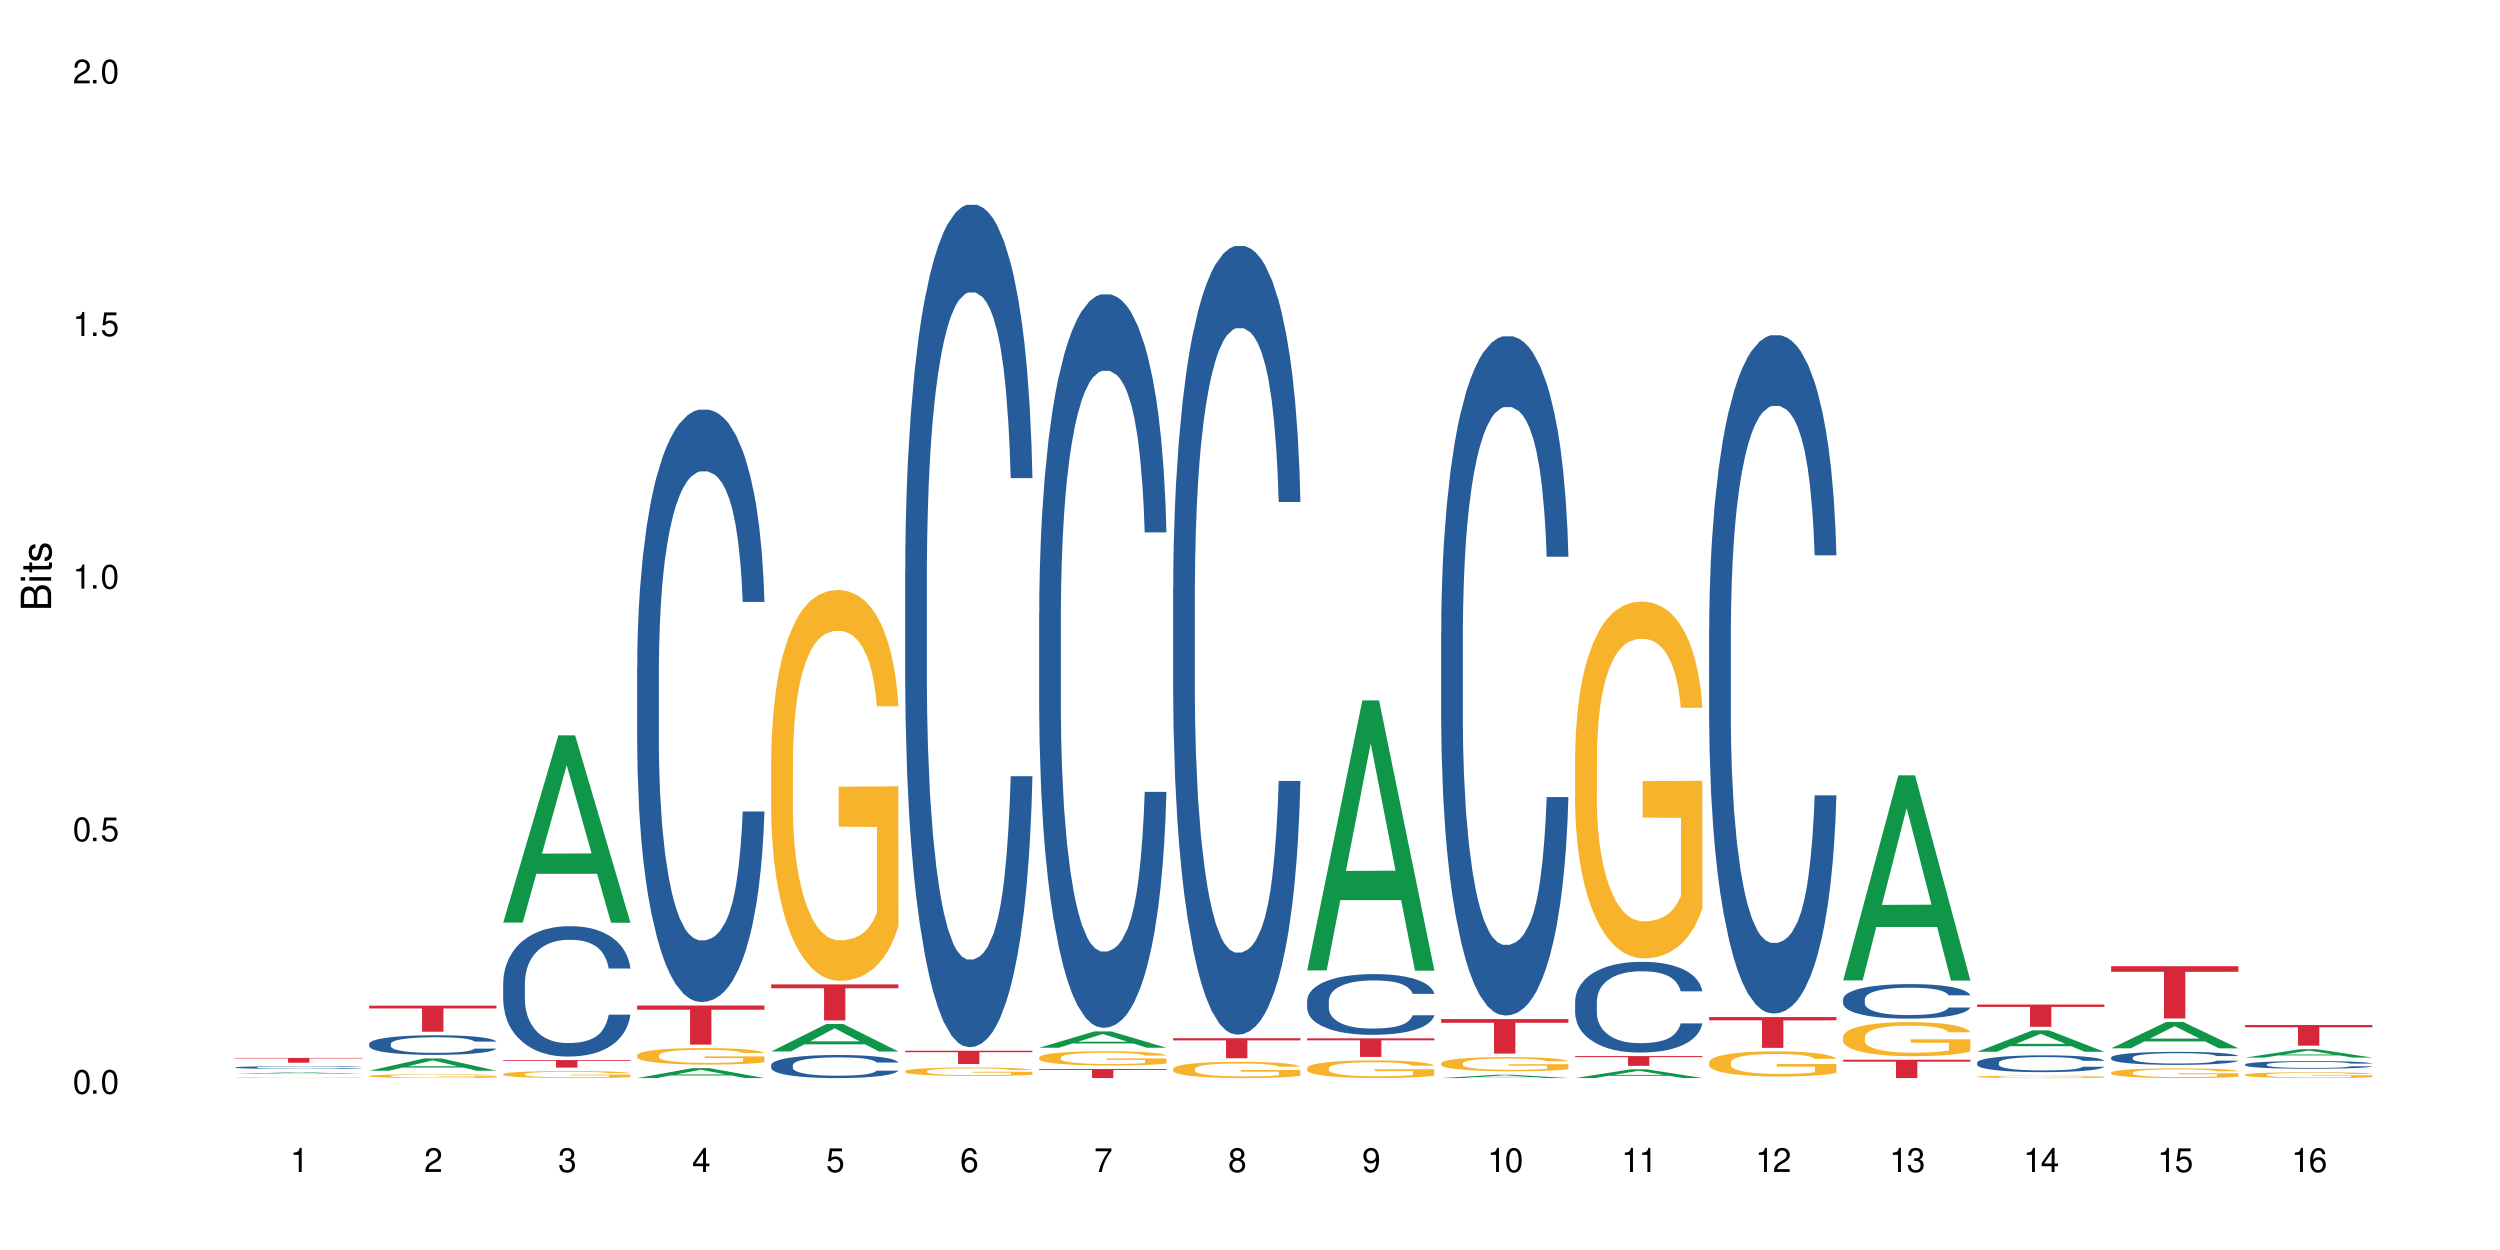 <?xml version="1.0" encoding="UTF-8"?>
<svg xmlns="http://www.w3.org/2000/svg" xmlns:xlink="http://www.w3.org/1999/xlink" width="720" height="360" viewBox="0 0 720 360">
<defs>
<g>
<g id="glyph-0-0">
</g>
<g id="glyph-0-1">
<path d="M 2.641 -6.938 C 2 -6.938 1.422 -6.656 1.078 -6.172 C 0.641 -5.562 0.406 -4.641 0.406 -3.359 C 0.406 -1.016 1.188 0.219 2.641 0.219 C 4.078 0.219 4.859 -1.016 4.859 -3.297 C 4.859 -4.641 4.656 -5.547 4.203 -6.172 C 3.844 -6.656 3.281 -6.938 2.641 -6.938 Z M 2.641 -6.188 C 3.547 -6.188 4 -5.25 4 -3.375 C 4 -1.406 3.562 -0.484 2.625 -0.484 C 1.734 -0.484 1.281 -1.438 1.281 -3.344 C 1.281 -5.25 1.734 -6.188 2.641 -6.188 Z M 2.641 -6.188 "/>
</g>
<g id="glyph-0-2">
<path d="M 1.828 -1 L 0.828 -1 L 0.828 0 L 1.828 0 Z M 1.828 -1 "/>
</g>
<g id="glyph-0-3">
<path d="M 4.562 -6.797 L 1.062 -6.797 L 0.547 -3.094 L 1.328 -3.094 C 1.719 -3.562 2.047 -3.734 2.578 -3.734 C 3.484 -3.734 4.062 -3.109 4.062 -2.094 C 4.062 -1.125 3.484 -0.531 2.578 -0.531 C 1.828 -0.531 1.375 -0.906 1.188 -1.672 L 0.328 -1.672 C 0.453 -1.109 0.547 -0.844 0.75 -0.594 C 1.125 -0.078 1.828 0.219 2.594 0.219 C 3.969 0.219 4.922 -0.781 4.922 -2.219 C 4.922 -3.562 4.031 -4.484 2.719 -4.484 C 2.25 -4.484 1.859 -4.359 1.469 -4.062 L 1.734 -5.969 L 4.562 -5.969 Z M 4.562 -6.797 "/>
</g>
<g id="glyph-0-4">
<path d="M 2.484 -4.938 L 2.484 0 L 3.328 0 L 3.328 -6.938 L 2.766 -6.938 C 2.469 -5.875 2.281 -5.734 0.984 -5.562 L 0.984 -4.938 Z M 2.484 -4.938 "/>
</g>
<g id="glyph-0-5">
<path d="M 4.859 -0.828 L 1.281 -0.828 C 1.359 -1.406 1.672 -1.781 2.5 -2.281 L 3.469 -2.828 C 4.406 -3.344 4.906 -4.062 4.906 -4.906 C 4.906 -5.484 4.672 -6.031 4.266 -6.406 C 3.859 -6.766 3.375 -6.938 2.719 -6.938 C 1.859 -6.938 1.219 -6.625 0.844 -6.031 C 0.609 -5.672 0.5 -5.234 0.484 -4.531 L 1.328 -4.531 C 1.359 -5.016 1.406 -5.281 1.531 -5.516 C 1.75 -5.938 2.188 -6.203 2.703 -6.203 C 3.469 -6.203 4.031 -5.641 4.031 -4.891 C 4.031 -4.344 3.719 -3.859 3.125 -3.516 L 2.234 -3 C 0.812 -2.172 0.406 -1.531 0.328 -0.016 L 4.859 -0.016 Z M 4.859 -0.828 "/>
</g>
<g id="glyph-0-6">
<path d="M 2.125 -3.188 L 2.578 -3.188 C 3.5 -3.188 3.984 -2.766 3.984 -1.922 C 3.984 -1.062 3.469 -0.531 2.594 -0.531 C 1.656 -0.531 1.203 -1 1.156 -2.016 L 0.312 -2.016 C 0.344 -1.453 0.438 -1.094 0.609 -0.781 C 0.953 -0.109 1.625 0.219 2.547 0.219 C 3.953 0.219 4.859 -0.625 4.859 -1.938 C 4.859 -2.828 4.516 -3.297 3.703 -3.594 C 4.344 -3.844 4.656 -4.328 4.656 -5.031 C 4.656 -6.219 3.875 -6.938 2.578 -6.938 C 1.203 -6.938 0.484 -6.172 0.453 -4.703 L 1.297 -4.703 C 1.312 -5.125 1.344 -5.359 1.453 -5.578 C 1.641 -5.969 2.062 -6.203 2.594 -6.203 C 3.344 -6.203 3.797 -5.75 3.797 -5 C 3.797 -4.516 3.609 -4.219 3.25 -4.047 C 3.016 -3.953 2.703 -3.922 2.125 -3.906 Z M 2.125 -3.188 "/>
</g>
<g id="glyph-0-7">
<path d="M 3.141 -1.672 L 3.141 0 L 3.984 0 L 3.984 -1.672 L 4.984 -1.672 L 4.984 -2.438 L 3.984 -2.438 L 3.984 -6.938 L 3.359 -6.938 L 0.266 -2.578 L 0.266 -1.672 Z M 3.141 -2.438 L 1 -2.438 L 3.141 -5.5 Z M 3.141 -2.438 "/>
</g>
<g id="glyph-0-8">
<path d="M 4.781 -5.125 C 4.609 -6.266 3.891 -6.938 2.844 -6.938 C 2.094 -6.938 1.422 -6.578 1.031 -5.953 C 0.594 -5.266 0.406 -4.422 0.406 -3.172 C 0.406 -2 0.578 -1.25 0.984 -0.641 C 1.359 -0.078 1.953 0.219 2.703 0.219 C 3.984 0.219 4.922 -0.75 4.922 -2.094 C 4.922 -3.375 4.062 -4.281 2.844 -4.281 C 2.172 -4.281 1.641 -4.031 1.281 -3.516 C 1.281 -5.234 1.828 -6.188 2.797 -6.188 C 3.391 -6.188 3.797 -5.797 3.938 -5.125 Z M 2.734 -3.531 C 3.547 -3.531 4.062 -2.953 4.062 -2.031 C 4.062 -1.156 3.484 -0.531 2.703 -0.531 C 1.922 -0.531 1.328 -1.188 1.328 -2.078 C 1.328 -2.938 1.906 -3.531 2.734 -3.531 Z M 2.734 -3.531 "/>
</g>
<g id="glyph-0-9">
<path d="M 4.984 -6.797 L 0.438 -6.797 L 0.438 -5.969 L 4.109 -5.969 C 2.5 -3.656 1.828 -2.234 1.328 0 L 2.219 0 C 2.594 -2.172 3.453 -4.047 4.984 -6.094 Z M 4.984 -6.797 "/>
</g>
<g id="glyph-0-10">
<path d="M 3.75 -3.656 C 4.469 -4.094 4.688 -4.438 4.688 -5.078 C 4.688 -6.172 3.844 -6.938 2.641 -6.938 C 1.438 -6.938 0.594 -6.172 0.594 -5.094 C 0.594 -4.438 0.812 -4.094 1.516 -3.656 C 0.734 -3.266 0.359 -2.703 0.359 -1.922 C 0.359 -0.656 1.281 0.219 2.641 0.219 C 3.984 0.219 4.922 -0.656 4.922 -1.922 C 4.922 -2.703 4.531 -3.266 3.75 -3.656 Z M 2.641 -6.188 C 3.359 -6.188 3.812 -5.75 3.812 -5.062 C 3.812 -4.406 3.344 -3.984 2.641 -3.984 C 1.922 -3.984 1.453 -4.406 1.453 -5.078 C 1.453 -5.75 1.922 -6.188 2.641 -6.188 Z M 2.641 -3.266 C 3.484 -3.266 4.062 -2.719 4.062 -1.906 C 4.062 -1.078 3.484 -0.531 2.625 -0.531 C 1.797 -0.531 1.219 -1.094 1.219 -1.906 C 1.219 -2.719 1.781 -3.266 2.641 -3.266 Z M 2.641 -3.266 "/>
</g>
<g id="glyph-0-11">
<path d="M 0.516 -1.578 C 0.672 -0.453 1.406 0.219 2.438 0.219 C 3.188 0.219 3.859 -0.141 4.266 -0.766 C 4.688 -1.453 4.891 -2.297 4.891 -3.547 C 4.891 -4.719 4.703 -5.453 4.312 -6.078 C 3.938 -6.641 3.344 -6.938 2.594 -6.938 C 1.297 -6.938 0.359 -5.969 0.359 -4.625 C 0.359 -3.344 1.234 -2.453 2.453 -2.453 C 3.094 -2.453 3.578 -2.672 4.016 -3.203 C 4 -1.484 3.469 -0.531 2.5 -0.531 C 1.906 -0.531 1.484 -0.906 1.359 -1.578 Z M 2.578 -6.203 C 3.375 -6.203 3.969 -5.531 3.969 -4.641 C 3.969 -3.797 3.391 -3.188 2.547 -3.188 C 1.734 -3.188 1.234 -3.766 1.234 -4.688 C 1.234 -5.562 1.797 -6.203 2.578 -6.203 Z M 2.578 -6.203 "/>
</g>
<g id="glyph-1-0">
</g>
<g id="glyph-1-1">
<path d="M 0 -0.953 L 0 -4.891 C 0 -5.719 -0.234 -6.344 -0.734 -6.797 C -1.188 -7.234 -1.812 -7.469 -2.5 -7.469 C -3.547 -7.469 -4.188 -7 -4.625 -5.875 C -4.984 -6.688 -5.625 -7.094 -6.531 -7.094 C -7.172 -7.094 -7.734 -6.859 -8.141 -6.391 C -8.562 -5.922 -8.75 -5.344 -8.75 -4.5 L -8.75 -0.953 Z M -4.984 -2.062 L -7.766 -2.062 L -7.766 -4.219 C -7.766 -4.844 -7.688 -5.203 -7.453 -5.5 C -7.219 -5.812 -6.859 -5.969 -6.375 -5.969 C -5.891 -5.969 -5.531 -5.812 -5.297 -5.5 C -5.062 -5.203 -4.984 -4.844 -4.984 -4.219 Z M -0.984 -2.062 L -4 -2.062 L -4 -4.781 C -4 -5.766 -3.438 -6.359 -2.484 -6.359 C -1.547 -6.359 -0.984 -5.766 -0.984 -4.781 Z M -0.984 -2.062 "/>
</g>
<g id="glyph-1-2">
<path d="M -6.281 -1.797 L -6.281 -0.797 L 0 -0.797 L 0 -1.797 Z M -8.75 -1.797 L -8.75 -0.797 L -7.484 -0.797 L -7.484 -1.797 Z M -8.75 -1.797 "/>
</g>
<g id="glyph-1-3">
<path d="M -6.281 -3.047 L -6.281 -2.016 L -8.016 -2.016 L -8.016 -1.016 L -6.281 -1.016 L -6.281 -0.172 L -5.469 -0.172 L -5.469 -1.016 L -0.719 -1.016 C -0.078 -1.016 0.281 -1.453 0.281 -2.234 C 0.281 -2.5 0.25 -2.719 0.188 -3.047 L -0.641 -3.047 C -0.609 -2.906 -0.594 -2.766 -0.594 -2.562 C -0.594 -2.141 -0.719 -2.016 -1.156 -2.016 L -5.469 -2.016 L -5.469 -3.047 Z M -6.281 -3.047 "/>
</g>
<g id="glyph-1-4">
<path d="M -4.531 -5.25 C -5.766 -5.25 -6.469 -4.422 -6.469 -2.969 C -6.469 -1.516 -5.719 -0.562 -4.547 -0.562 C -3.562 -0.562 -3.094 -1.062 -2.734 -2.562 L -2.516 -3.484 C -2.344 -4.188 -2.094 -4.469 -1.641 -4.469 C -1.047 -4.469 -0.641 -3.875 -0.641 -3 C -0.641 -2.453 -0.797 -2 -1.062 -1.75 C -1.25 -1.594 -1.422 -1.531 -1.875 -1.469 L -1.875 -0.406 C -0.422 -0.453 0.281 -1.266 0.281 -2.922 C 0.281 -4.5 -0.5 -5.516 -1.719 -5.516 C -2.656 -5.516 -3.172 -4.984 -3.469 -3.734 L -3.703 -2.766 C -3.891 -1.953 -4.156 -1.609 -4.594 -1.609 C -5.188 -1.609 -5.547 -2.125 -5.547 -2.938 C -5.547 -3.75 -5.203 -4.172 -4.531 -4.203 Z M -4.531 -5.25 "/>
</g>
</g>
</defs>
<rect x="-72" y="-36" width="864" height="432" fill="rgb(100%, 100%, 100%)" fill-opacity="1"/>
<path fill-rule="nonzero" fill="rgb(6.275%, 58.824%, 28.235%)" fill-opacity="1" d="M 67.73 309.262 L 67.77 309.262 L 83.633 308.848 L 88.449 308.848 L 104.391 309.262 L 98.789 309.262 L 94.797 309.152 L 77.289 309.152 L 73.371 309.262 L 67.73 309.262 L 78.973 309.109 L 93.191 309.109 L 86.102 308.918 L 86.023 308.914 L 85.945 308.918 L 78.934 309.109 L 78.973 309.109 Z M 67.73 309.262 "/>
<path fill-rule="nonzero" fill="rgb(14.51%, 36.078%, 60%)" fill-opacity="1" d="M 67.73 307.406 L 67.777 307.402 L 67.777 307.387 L 67.91 307.359 L 68.223 307.328 L 68.535 307.305 L 69.34 307.262 L 70.457 307.223 L 71.621 307.191 L 72.469 307.172 L 73.23 307.16 L 74.973 307.133 L 76.09 307.117 L 77.297 307.105 L 78.773 307.094 L 79.848 307.09 L 82.262 307.078 L 84.051 307.07 L 88.43 307.07 L 90.219 307.074 L 91.516 307.074 L 92.945 307.082 L 94.152 307.09 L 96.254 307.102 L 98.133 307.125 L 98.98 307.133 L 100.324 307.156 L 101.352 307.176 L 102.066 307.195 L 102.871 307.223 L 103.586 307.254 L 104.125 307.289 L 104.391 307.32 L 98.133 307.32 L 97.82 307.293 L 97.461 307.27 L 96.793 307.242 L 96.121 307.219 L 95.184 307.199 L 94.332 307.188 L 93.172 307.172 L 92.141 307.164 L 91.07 307.16 L 90.039 307.152 L 88.074 307.148 L 85.793 307.148 L 84.945 307.152 L 83.199 307.156 L 82.262 307.16 L 80.918 307.172 L 79.98 307.18 L 78.863 307.195 L 78.102 307.207 L 77.164 307.227 L 76.492 307.242 L 75.734 307.266 L 75.285 307.281 L 74.883 307.301 L 74.527 307.324 L 74.258 307.348 L 74.078 307.375 L 73.988 307.402 L 73.988 307.508 L 74.078 307.535 L 74.305 307.566 L 74.883 307.609 L 75.734 307.645 L 76.719 307.676 L 77.656 307.695 L 78.191 307.707 L 78.906 307.715 L 80.027 307.73 L 81.637 307.746 L 82.574 307.75 L 84.004 307.754 L 85.48 307.758 L 87.449 307.758 L 89.191 307.754 L 90.352 307.754 L 91.559 307.746 L 93.215 307.734 L 94.242 307.723 L 95.137 307.711 L 95.809 307.695 L 96.254 307.684 L 96.926 307.664 L 97.461 307.641 L 97.863 307.613 L 98.133 307.59 L 104.391 307.59 L 104.125 307.621 L 103.723 307.648 L 103.32 307.668 L 102.691 307.691 L 101.977 307.715 L 100.949 307.738 L 100.102 307.754 L 98.98 307.773 L 97.953 307.785 L 96.836 307.797 L 95.184 307.812 L 94.109 307.82 L 92.945 307.824 L 91.559 307.832 L 89.816 307.836 L 87.938 307.84 L 86.195 307.84 L 84.316 307.836 L 82.934 307.836 L 81.098 307.828 L 78.82 307.816 L 77.164 307.801 L 75.867 307.789 L 74.75 307.773 L 73.5 307.754 L 71.891 307.727 L 70.906 307.699 L 70.234 307.68 L 69.473 307.652 L 68.938 307.629 L 68.312 307.59 L 67.863 307.539 L 67.73 307.5 Z M 67.73 307.406 "/>
<path fill-rule="nonzero" fill="rgb(96.863%, 70.196%, 16.863%)" fill-opacity="1" d="M 67.73 310.363 L 67.777 310.363 L 67.777 310.359 L 67.953 310.352 L 68.402 310.34 L 68.984 310.328 L 69.609 310.32 L 70.012 310.316 L 70.684 310.312 L 71.262 310.305 L 72.738 310.297 L 74.617 310.289 L 75.645 310.285 L 76.809 310.281 L 78.461 310.277 L 79.223 310.277 L 81.547 310.273 L 92.77 310.273 L 94.199 310.277 L 95.316 310.277 L 96.477 310.281 L 97.91 310.285 L 99.25 310.289 L 100.324 310.293 L 101.395 310.301 L 102.289 310.309 L 103.051 310.312 L 103.723 310.32 L 104.125 310.328 L 104.391 310.336 L 98.176 310.336 L 97.82 310.328 L 97.418 310.324 L 96.746 310.316 L 96.074 310.312 L 95.406 310.309 L 94.152 310.305 L 93.082 310.301 L 91.738 310.297 L 90.441 310.297 L 88.969 310.293 L 85.703 310.293 L 83.559 310.297 L 82.305 310.297 L 81.41 310.301 L 80.16 310.301 L 79.398 310.305 L 78.953 310.305 L 77.613 310.312 L 76.719 310.316 L 76.227 310.32 L 75.602 310.328 L 75.152 310.332 L 74.66 310.34 L 74.391 310.348 L 74.035 310.359 L 73.988 310.395 L 74.125 310.402 L 74.391 310.41 L 74.75 310.418 L 75.285 310.426 L 75.824 310.43 L 76.762 310.438 L 77.566 310.441 L 78.191 310.445 L 79.398 310.453 L 79.891 310.453 L 81.055 310.457 L 82.262 310.461 L 83.738 310.461 L 84.855 310.465 L 88.922 310.465 L 91.605 310.461 L 94.465 310.461 L 95.227 310.457 L 96.164 310.457 L 96.836 310.453 L 97.461 310.453 L 98.223 310.449 L 98.223 310.402 L 87.18 310.402 L 87.18 310.379 L 104.348 310.379 L 104.391 310.457 L 103.453 310.461 L 102.289 310.465 L 101.172 310.469 L 100.012 310.473 L 98.355 310.477 L 97.016 310.48 L 94.957 310.484 L 81.949 310.484 L 80.516 310.48 L 79.086 310.48 L 77.297 310.473 L 76.137 310.473 L 74.93 310.469 L 73.723 310.461 L 72.648 310.457 L 71.219 310.449 L 70.457 310.441 L 69.742 310.438 L 69.207 310.43 L 68.715 310.422 L 68.355 310.418 L 68 310.406 L 67.73 310.395 Z M 67.73 310.363 "/>
<path fill-rule="nonzero" fill="rgb(83.922%, 15.686%, 22.353%)" fill-opacity="1" d="M 67.73 304.688 L 104.391 304.688 L 104.391 304.836 L 89.113 304.836 L 89.113 306.059 L 82.965 306.059 L 82.965 304.836 L 67.73 304.836 Z M 67.73 304.688 "/>
<path fill-rule="nonzero" fill="rgb(6.275%, 58.824%, 28.235%)" fill-opacity="1" d="M 106.32 308.375 L 106.359 308.371 L 122.223 304.812 L 127.039 304.812 L 142.98 308.379 L 137.383 308.379 L 133.387 307.449 L 115.879 307.449 L 111.961 308.375 L 106.32 308.375 L 117.562 307.062 L 131.781 307.059 L 124.691 305.395 L 124.613 305.395 L 124.535 305.402 L 117.523 307.059 L 117.562 307.062 Z M 106.32 308.375 "/>
<path fill-rule="nonzero" fill="rgb(14.51%, 36.078%, 60%)" fill-opacity="1" d="M 106.32 300.613 L 106.367 300.609 L 106.367 300.484 L 106.5 300.289 L 106.812 300.039 L 107.125 299.871 L 107.93 299.566 L 109.047 299.27 L 110.211 299.043 L 111.059 298.91 L 111.82 298.805 L 113.562 298.613 L 114.684 298.516 L 115.891 298.43 L 117.363 298.34 L 118.438 298.289 L 120.852 298.207 L 122.641 298.172 L 124.027 298.156 L 127.02 298.156 L 128.809 298.176 L 130.105 298.203 L 131.535 298.242 L 132.742 298.289 L 134.844 298.402 L 136.723 298.547 L 137.574 298.629 L 138.914 298.789 L 139.941 298.945 L 140.656 299.078 L 141.461 299.27 L 142.176 299.504 L 142.715 299.766 L 142.98 299.988 L 136.723 299.988 L 136.41 299.781 L 136.051 299.621 L 135.383 299.41 L 134.711 299.262 L 133.773 299.109 L 132.922 299.012 L 131.762 298.914 L 130.73 298.852 L 129.66 298.805 L 128.629 298.773 L 126.664 298.742 L 124.383 298.742 L 123.535 298.754 L 121.789 298.797 L 120.852 298.832 L 119.512 298.902 L 118.57 298.973 L 117.453 299.074 L 116.695 299.164 L 115.754 299.297 L 115.086 299.414 L 114.324 299.586 L 113.879 299.715 L 113.473 299.859 L 113.117 300.031 L 112.848 300.211 L 112.668 300.402 L 112.582 300.586 L 112.582 301.387 L 112.668 301.574 L 112.895 301.789 L 113.473 302.105 L 114.324 302.379 L 115.309 302.594 L 116.246 302.75 L 116.781 302.824 L 117.5 302.906 L 118.617 303.008 L 120.227 303.113 L 121.164 303.152 L 122.594 303.195 L 124.07 303.215 L 126.039 303.215 L 127.781 303.195 L 128.945 303.168 L 130.152 303.129 L 131.805 303.039 L 132.832 302.957 L 133.727 302.859 L 134.398 302.762 L 134.844 302.68 L 135.516 302.52 L 136.051 302.344 L 136.453 302.16 L 136.723 301.988 L 142.98 301.988 L 142.715 302.191 L 142.312 302.395 L 141.91 302.543 L 141.281 302.727 L 140.566 302.887 L 139.539 303.066 L 138.691 303.184 L 137.574 303.312 L 136.543 303.41 L 135.426 303.5 L 133.773 303.602 L 132.699 303.652 L 131.535 303.699 L 130.152 303.742 L 128.406 303.777 L 126.531 303.797 L 124.785 303.805 L 122.906 303.793 L 121.523 303.773 L 119.688 303.727 L 117.41 303.633 L 115.754 303.535 L 114.457 303.438 L 113.34 303.336 L 112.09 303.195 L 110.48 302.969 L 109.496 302.793 L 108.824 302.648 L 108.066 302.445 L 107.527 302.266 L 106.902 301.977 L 106.457 301.609 L 106.32 301.324 Z M 106.32 300.613 "/>
<path fill-rule="nonzero" fill="rgb(96.863%, 70.196%, 16.863%)" fill-opacity="1" d="M 106.32 309.859 L 106.367 309.855 L 106.367 309.836 L 106.543 309.793 L 106.992 309.73 L 107.574 309.68 L 108.199 309.637 L 108.602 309.617 L 109.273 309.586 L 109.852 309.566 L 111.328 309.52 L 113.207 309.477 L 114.234 309.461 L 115.398 309.441 L 117.051 309.422 L 117.812 309.418 L 120.137 309.402 L 122.773 309.391 L 125.68 309.387 L 127.02 309.387 L 128.855 309.395 L 131.359 309.402 L 132.789 309.414 L 133.906 309.422 L 135.07 309.438 L 136.5 309.457 L 137.84 309.48 L 138.914 309.504 L 139.988 309.535 L 140.879 309.566 L 141.641 309.602 L 142.312 309.645 L 142.715 309.68 L 142.98 309.715 L 136.77 309.715 L 136.41 309.68 L 136.008 309.652 L 135.336 309.621 L 134.668 309.594 L 133.996 309.578 L 132.742 309.551 L 131.672 309.535 L 130.328 309.52 L 129.031 309.512 L 127.559 309.504 L 124.293 309.504 L 122.148 309.512 L 120.895 309.52 L 120.004 309.527 L 118.75 309.543 L 117.988 309.555 L 117.543 309.562 L 116.203 309.594 L 115.309 309.621 L 114.816 309.641 L 114.191 309.668 L 113.742 309.695 L 113.25 309.738 L 112.984 309.766 L 112.625 309.836 L 112.582 310.016 L 112.715 310.055 L 112.984 310.094 L 113.34 310.133 L 113.879 310.168 L 114.414 310.199 L 115.352 310.238 L 116.156 310.262 L 116.781 310.281 L 117.988 310.309 L 118.48 310.316 L 119.645 310.336 L 120.852 310.348 L 122.328 310.359 L 123.445 310.367 L 125.234 310.371 L 127.512 310.371 L 130.195 310.367 L 131.895 310.359 L 133.059 310.352 L 133.816 310.344 L 134.754 310.332 L 135.426 310.32 L 136.051 310.312 L 136.812 310.293 L 136.812 310.055 L 125.77 310.055 L 125.77 309.941 L 142.938 309.938 L 142.98 310.332 L 142.043 310.359 L 140.879 310.387 L 139.762 310.406 L 138.602 310.422 L 136.945 310.441 L 135.605 310.453 L 133.547 310.469 L 131.672 310.477 L 129.703 310.48 L 127.961 310.484 L 124.07 310.484 L 122.102 310.477 L 120.539 310.469 L 119.109 310.461 L 117.676 310.445 L 115.891 310.426 L 114.727 310.41 L 112.312 310.363 L 111.238 310.336 L 110.523 310.316 L 109.809 310.289 L 109.047 310.262 L 108.332 310.227 L 107.797 310.195 L 107.305 310.16 L 106.945 310.129 L 106.59 310.082 L 106.41 310.047 L 106.32 310.016 Z M 106.32 309.859 "/>
<path fill-rule="nonzero" fill="rgb(83.922%, 15.686%, 22.353%)" fill-opacity="1" d="M 106.32 289.629 L 142.98 289.629 L 142.98 290.434 L 127.703 290.441 L 127.703 297.145 L 121.555 297.145 L 121.555 290.445 L 121.465 290.434 L 106.32 290.434 Z M 106.32 289.629 "/>
<path fill-rule="nonzero" fill="rgb(6.275%, 58.824%, 28.235%)" fill-opacity="1" d="M 144.91 265.703 L 144.949 265.652 L 160.812 211.777 L 165.633 211.777 L 181.574 265.754 L 175.973 265.754 L 171.977 251.664 L 154.469 251.664 L 150.551 265.703 L 144.91 265.703 L 156.152 245.836 L 170.371 245.785 L 163.281 220.594 L 163.203 220.543 L 163.125 220.695 L 156.113 245.785 L 156.152 245.836 Z M 144.91 265.703 "/>
<path fill-rule="nonzero" fill="rgb(14.51%, 36.078%, 60%)" fill-opacity="1" d="M 144.91 283.094 L 144.957 283.059 L 144.957 282.238 L 145.09 280.934 L 145.402 279.285 L 145.715 278.156 L 146.52 276.129 L 147.641 274.176 L 148.801 272.664 L 149.652 271.773 L 150.41 271.086 L 152.156 269.816 L 153.273 269.164 L 154.48 268.582 L 155.953 268 L 157.027 267.656 L 159.441 267.109 L 161.23 266.867 L 162.617 266.766 L 165.613 266.766 L 167.398 266.902 L 168.695 267.074 L 170.129 267.348 L 171.336 267.656 L 173.434 268.41 L 175.312 269.371 L 176.164 269.922 L 177.504 270.984 L 178.531 272.012 L 179.246 272.906 L 180.051 274.176 L 180.77 275.719 L 181.305 277.469 L 181.574 278.945 L 175.312 278.945 L 175 277.57 L 174.645 276.508 L 173.973 275.102 L 173.301 274.105 L 172.363 273.109 L 171.512 272.461 L 170.352 271.809 L 169.324 271.395 L 168.25 271.086 L 167.223 270.883 L 165.254 270.676 L 162.973 270.676 L 162.125 270.742 L 160.379 271.02 L 159.441 271.258 L 158.102 271.738 L 157.16 272.184 L 156.043 272.871 L 155.285 273.453 L 154.344 274.348 L 153.676 275.137 L 152.914 276.266 L 152.469 277.125 L 152.066 278.086 L 151.707 279.219 L 151.438 280.418 L 151.262 281.688 L 151.172 282.922 L 151.172 288.242 L 151.262 289.477 L 151.484 290.918 L 152.066 293.008 L 152.914 294.828 L 153.898 296.27 L 154.836 297.297 L 155.375 297.777 L 156.09 298.328 L 157.207 299.012 L 158.816 299.699 L 159.754 299.973 L 161.184 300.25 L 162.66 300.387 L 164.629 300.387 L 166.371 300.25 L 167.535 300.078 L 168.742 299.801 L 170.395 299.219 L 171.422 298.672 L 172.316 298.02 L 172.988 297.367 L 173.434 296.816 L 174.105 295.754 L 174.645 294.586 L 175.047 293.387 L 175.312 292.219 L 181.574 292.219 L 181.305 293.594 L 180.902 294.93 L 180.5 295.926 L 179.875 297.125 L 179.156 298.191 L 178.129 299.391 L 177.281 300.18 L 176.164 301.039 L 175.133 301.688 L 174.016 302.273 L 172.363 302.957 L 171.289 303.301 L 170.129 303.609 L 168.742 303.883 L 166.996 304.125 L 165.121 304.262 L 163.375 304.297 L 161.5 304.227 L 160.113 304.09 L 158.281 303.781 L 156 303.164 L 154.344 302.512 L 153.047 301.859 L 151.93 301.176 L 150.68 300.25 L 149.07 298.738 L 148.086 297.57 L 147.414 296.613 L 146.656 295.273 L 146.117 294.074 L 145.492 292.152 L 145.047 289.715 L 144.91 287.828 Z M 144.91 283.094 "/>
<path fill-rule="nonzero" fill="rgb(96.863%, 70.196%, 16.863%)" fill-opacity="1" d="M 144.91 309.336 L 144.957 309.332 L 144.957 309.297 L 145.137 309.215 L 145.582 309.098 L 146.164 309.004 L 146.789 308.93 L 147.191 308.895 L 147.863 308.836 L 148.445 308.797 L 149.918 308.715 L 151.797 308.637 L 152.824 308.605 L 153.988 308.574 L 155.641 308.539 L 156.402 308.523 L 158.727 308.496 L 161.363 308.477 L 164.27 308.473 L 165.613 308.473 L 167.445 308.48 L 169.949 308.5 L 171.379 308.52 L 172.496 308.539 L 173.66 308.562 L 175.09 308.598 L 176.43 308.645 L 177.504 308.688 L 178.578 308.742 L 179.473 308.801 L 180.23 308.863 L 180.902 308.941 L 181.305 309.008 L 181.574 309.07 L 175.359 309.07 L 175 309.008 L 174.598 308.957 L 173.926 308.898 L 173.258 308.852 L 172.586 308.816 L 171.336 308.77 L 170.262 308.738 L 168.922 308.715 L 167.625 308.699 L 166.148 308.688 L 165.254 308.684 L 162.883 308.684 L 160.738 308.695 L 159.488 308.711 L 158.594 308.727 L 157.34 308.754 L 156.582 308.773 L 156.133 308.789 L 154.793 308.848 L 153.898 308.898 L 153.406 308.934 L 152.781 308.988 L 152.332 309.039 L 151.84 309.113 L 151.574 309.168 L 151.215 309.293 L 151.172 309.625 L 151.305 309.691 L 151.574 309.77 L 151.93 309.836 L 152.469 309.906 L 153.004 309.957 L 153.941 310.031 L 154.746 310.078 L 155.375 310.109 L 156.582 310.16 L 157.07 310.176 L 158.234 310.207 L 159.441 310.234 L 160.918 310.258 L 162.035 310.266 L 163.824 310.277 L 166.102 310.277 L 168.785 310.266 L 170.484 310.25 L 171.648 310.234 L 172.406 310.223 L 173.348 310.203 L 174.016 310.184 L 174.645 310.164 L 175.402 310.133 L 175.402 309.691 L 164.359 309.691 L 164.359 309.484 L 181.527 309.484 L 181.574 310.203 L 180.633 310.254 L 179.473 310.301 L 178.352 310.336 L 177.191 310.367 L 175.535 310.402 L 174.195 310.426 L 172.141 310.453 L 170.262 310.469 L 168.293 310.48 L 166.551 310.484 L 162.66 310.484 L 160.695 310.473 L 159.129 310.457 L 157.699 310.438 L 156.266 310.414 L 154.48 310.375 L 153.316 310.344 L 152.109 310.305 L 150.902 310.262 L 149.828 310.211 L 149.113 310.172 L 148.398 310.129 L 147.641 310.07 L 146.922 310.008 L 146.387 309.953 L 145.895 309.887 L 145.539 309.828 L 145.18 309.746 L 145 309.68 L 144.91 309.621 Z M 144.91 309.336 "/>
<path fill-rule="nonzero" fill="rgb(83.922%, 15.686%, 22.353%)" fill-opacity="1" d="M 144.91 305.305 L 181.574 305.305 L 181.574 305.535 L 166.293 305.539 L 166.293 307.461 L 160.145 307.461 L 160.145 305.543 L 160.059 305.535 L 144.91 305.535 Z M 144.91 305.305 "/>
<path fill-rule="nonzero" fill="rgb(6.275%, 58.824%, 28.235%)" fill-opacity="1" d="M 183.5 310.484 L 183.543 310.48 L 199.402 307.617 L 204.223 307.617 L 220.164 310.484 L 214.562 310.484 L 210.566 309.738 L 193.059 309.738 L 189.141 310.484 L 183.5 310.484 L 194.742 309.426 L 208.961 309.426 L 201.871 308.086 L 201.793 308.082 L 201.715 308.09 L 194.703 309.426 L 194.742 309.426 Z M 183.5 310.484 "/>
<path fill-rule="nonzero" fill="rgb(14.51%, 36.078%, 60%)" fill-opacity="1" d="M 183.5 192.215 L 183.547 192.059 L 183.547 188.316 L 183.68 182.391 L 183.992 174.906 L 184.309 169.762 L 185.113 160.562 L 186.23 151.672 L 187.391 144.812 L 188.242 140.758 L 189 137.641 L 190.746 131.871 L 191.863 128.906 L 193.07 126.254 L 194.543 123.605 L 195.617 122.047 L 198.031 119.551 L 199.82 118.457 L 201.207 117.992 L 204.203 117.992 L 205.988 118.613 L 207.285 119.395 L 208.719 120.641 L 209.926 122.047 L 212.027 125.477 L 213.902 129.844 L 214.754 132.336 L 216.094 137.172 L 217.121 141.848 L 217.84 145.902 L 218.645 151.672 L 219.359 158.691 L 219.895 166.645 L 220.164 173.348 L 213.902 173.348 L 213.59 167.109 L 213.234 162.277 L 212.562 155.883 L 211.891 151.359 L 210.953 146.84 L 210.102 143.875 L 208.941 140.914 L 207.914 139.043 L 206.84 137.641 L 205.812 136.703 L 203.844 135.77 L 201.562 135.77 L 200.715 136.078 L 198.973 137.328 L 198.031 138.418 L 196.691 140.602 L 195.754 142.629 L 194.633 145.746 L 193.875 148.398 L 192.934 152.453 L 192.266 156.039 L 191.504 161.184 L 191.059 165.082 L 190.656 169.449 L 190.297 174.594 L 190.031 180.055 L 189.852 185.824 L 189.762 191.438 L 189.762 215.605 L 189.852 221.219 L 190.074 227.77 L 190.656 237.281 L 191.504 245.547 L 192.488 252.094 L 193.426 256.773 L 193.965 258.957 L 194.68 261.453 L 195.797 264.57 L 197.406 267.688 L 198.344 268.938 L 199.777 270.184 L 201.25 270.809 L 203.219 270.809 L 204.961 270.184 L 206.125 269.406 L 207.332 268.156 L 208.984 265.508 L 210.016 263.012 L 210.906 260.047 L 211.578 257.086 L 212.027 254.59 L 212.695 249.758 L 213.234 244.453 L 213.637 238.996 L 213.902 233.695 L 220.164 233.695 L 219.895 239.934 L 219.492 246.016 L 219.09 250.535 L 218.465 255.992 L 217.75 260.828 L 216.719 266.285 L 215.871 269.871 L 214.754 273.77 L 213.727 276.734 L 212.605 279.383 L 210.953 282.504 L 209.879 284.062 L 208.719 285.465 L 207.332 286.715 L 205.586 287.805 L 203.711 288.43 L 201.965 288.586 L 200.09 288.273 L 198.703 287.648 L 196.871 286.246 L 194.59 283.438 L 192.934 280.477 L 191.641 277.512 L 190.52 274.395 L 189.27 270.184 L 187.66 263.324 L 186.676 258.02 L 186.004 253.656 L 185.246 247.574 L 184.711 242.117 L 184.082 233.383 L 183.637 222.312 L 183.5 213.734 Z M 183.5 192.215 "/>
<path fill-rule="nonzero" fill="rgb(96.863%, 70.196%, 16.863%)" fill-opacity="1" d="M 183.5 303.887 L 183.547 303.883 L 183.547 303.797 L 183.727 303.602 L 184.172 303.332 L 184.754 303.109 L 185.379 302.938 L 185.781 302.848 L 186.453 302.715 L 187.035 302.621 L 188.508 302.426 L 190.387 302.242 L 191.414 302.164 L 192.578 302.09 L 194.23 302.008 L 194.992 301.977 L 197.316 301.91 L 199.953 301.863 L 202.859 301.852 L 204.203 301.855 L 206.035 301.875 L 208.539 301.922 L 209.969 301.965 L 211.086 302.008 L 212.25 302.066 L 213.68 302.152 L 215.02 302.254 L 216.094 302.359 L 217.168 302.488 L 218.062 302.629 L 218.82 302.781 L 219.492 302.965 L 219.895 303.113 L 220.164 303.266 L 213.949 303.266 L 213.59 303.113 L 213.188 302.996 L 212.52 302.855 L 211.848 302.75 L 211.176 302.668 L 209.926 302.555 L 208.852 302.484 L 207.512 302.426 L 206.215 302.387 L 204.738 302.359 L 203.844 302.352 L 201.477 302.352 L 199.328 302.383 L 198.078 302.418 L 197.184 302.449 L 195.93 302.516 L 195.172 302.566 L 194.723 302.602 L 193.383 302.738 L 192.488 302.859 L 191.996 302.941 L 191.371 303.07 L 190.922 303.188 L 190.434 303.363 L 190.164 303.492 L 189.805 303.789 L 189.762 304.57 L 189.895 304.734 L 190.164 304.914 L 190.52 305.07 L 191.059 305.234 L 191.594 305.359 L 192.531 305.527 L 193.336 305.641 L 193.965 305.715 L 195.172 305.832 L 195.664 305.871 L 196.824 305.949 L 198.031 306.012 L 199.508 306.062 L 200.625 306.09 L 202.414 306.109 L 204.695 306.109 L 207.375 306.086 L 209.074 306.051 L 210.238 306.016 L 210.996 305.984 L 211.938 305.938 L 212.605 305.895 L 213.234 305.844 L 213.992 305.773 L 213.992 304.734 L 202.949 304.73 L 202.949 304.242 L 220.117 304.238 L 220.164 305.938 L 219.223 306.055 L 218.062 306.168 L 216.945 306.254 L 215.781 306.328 L 214.129 306.41 L 212.785 306.461 L 210.73 306.523 L 208.852 306.562 L 206.883 306.59 L 205.141 306.602 L 203.086 306.605 L 201.25 306.598 L 199.285 306.57 L 197.719 306.535 L 196.289 306.492 L 194.859 306.438 L 193.07 306.344 L 191.906 306.27 L 190.699 306.18 L 189.492 306.07 L 188.418 305.953 L 187.703 305.863 L 186.988 305.758 L 186.23 305.629 L 185.516 305.48 L 184.977 305.348 L 184.484 305.195 L 184.129 305.051 L 183.77 304.855 L 183.59 304.699 L 183.5 304.566 Z M 183.5 303.887 "/>
<path fill-rule="nonzero" fill="rgb(83.922%, 15.686%, 22.353%)" fill-opacity="1" d="M 183.5 289.594 L 220.164 289.594 L 220.164 290.797 L 204.883 290.809 L 204.883 300.84 L 198.738 300.84 L 198.738 290.82 L 198.648 290.797 L 183.5 290.797 Z M 183.5 289.594 "/>
<path fill-rule="nonzero" fill="rgb(6.275%, 58.824%, 28.235%)" fill-opacity="1" d="M 222.094 302.828 L 222.133 302.82 L 237.996 294.891 L 242.812 294.891 L 258.754 302.836 L 253.152 302.836 L 249.156 300.762 L 231.648 300.762 L 227.73 302.828 L 222.094 302.828 L 233.332 299.902 L 247.551 299.898 L 240.461 296.188 L 240.383 296.18 L 240.305 296.203 L 233.293 299.898 L 233.332 299.902 Z M 222.094 302.828 "/>
<path fill-rule="nonzero" fill="rgb(14.51%, 36.078%, 60%)" fill-opacity="1" d="M 222.094 306.734 L 222.137 306.73 L 222.137 306.582 L 222.27 306.352 L 222.586 306.062 L 222.898 305.859 L 223.703 305.504 L 224.82 305.156 L 225.98 304.891 L 226.832 304.73 L 227.59 304.609 L 229.336 304.387 L 230.453 304.27 L 231.66 304.168 L 233.137 304.062 L 234.207 304.004 L 236.621 303.906 L 238.41 303.863 L 239.797 303.848 L 242.793 303.848 L 244.582 303.871 L 245.879 303.902 L 247.309 303.949 L 248.516 304.004 L 250.617 304.137 L 252.492 304.309 L 253.344 304.406 L 254.684 304.594 L 255.715 304.773 L 256.43 304.934 L 257.234 305.156 L 257.949 305.43 L 258.484 305.738 L 258.754 306 L 252.492 306 L 252.18 305.758 L 251.824 305.57 L 251.152 305.32 L 250.48 305.145 L 249.543 304.969 L 248.695 304.852 L 247.531 304.738 L 246.504 304.664 L 245.43 304.609 L 244.402 304.574 L 242.434 304.539 L 240.156 304.539 L 239.305 304.551 L 237.562 304.598 L 236.621 304.641 L 235.281 304.727 L 234.344 304.805 L 233.227 304.926 L 232.465 305.031 L 231.527 305.188 L 230.855 305.328 L 230.094 305.527 L 229.648 305.68 L 229.246 305.848 L 228.887 306.051 L 228.621 306.262 L 228.441 306.484 L 228.352 306.703 L 228.352 307.645 L 228.441 307.863 L 228.664 308.117 L 229.246 308.488 L 230.094 308.812 L 231.078 309.066 L 232.016 309.246 L 232.555 309.332 L 233.27 309.43 L 234.387 309.551 L 235.996 309.672 L 236.934 309.723 L 238.367 309.77 L 239.84 309.793 L 241.809 309.793 L 243.551 309.77 L 244.715 309.738 L 245.922 309.691 L 247.574 309.59 L 248.605 309.492 L 249.5 309.375 L 250.168 309.262 L 250.617 309.164 L 251.285 308.977 L 251.824 308.77 L 252.227 308.555 L 252.492 308.352 L 258.754 308.352 L 258.484 308.594 L 258.082 308.828 L 257.68 309.004 L 257.055 309.219 L 256.34 309.406 L 255.309 309.617 L 254.461 309.758 L 253.344 309.91 L 252.316 310.023 L 251.199 310.129 L 249.543 310.25 L 248.469 310.309 L 247.309 310.363 L 245.922 310.414 L 244.18 310.457 L 242.301 310.48 L 240.559 310.484 L 238.68 310.473 L 237.293 310.449 L 235.461 310.395 L 233.18 310.285 L 231.527 310.172 L 230.23 310.055 L 229.113 309.934 L 227.859 309.77 L 226.25 309.504 L 225.266 309.297 L 224.598 309.125 L 223.836 308.891 L 223.301 308.676 L 222.672 308.336 L 222.227 307.906 L 222.094 307.574 Z M 222.094 306.734 "/>
<path fill-rule="nonzero" fill="rgb(96.863%, 70.196%, 16.863%)" fill-opacity="1" d="M 222.094 218.129 L 222.137 218.027 L 222.137 215.969 L 222.316 211.344 L 222.762 204.969 L 223.344 199.727 L 223.969 195.613 L 224.371 193.453 L 225.043 190.367 L 225.625 188.105 L 227.098 183.48 L 228.977 179.16 L 230.004 177.309 L 231.168 175.562 L 232.82 173.609 L 233.582 172.891 L 235.906 171.246 L 238.543 170.215 L 241.449 169.906 L 242.793 170.012 L 244.625 170.422 L 247.129 171.551 L 248.559 172.582 L 249.676 173.609 L 250.84 174.945 L 252.27 177.004 L 253.613 179.469 L 254.684 181.938 L 255.758 185.023 L 256.652 188.312 L 257.41 191.91 L 258.082 196.23 L 258.484 199.828 L 258.754 203.426 L 252.539 203.426 L 252.18 199.828 L 251.777 197.051 L 251.109 193.66 L 250.438 191.191 L 249.766 189.238 L 248.516 186.562 L 247.441 184.918 L 246.102 183.48 L 244.805 182.555 L 243.328 181.938 L 242.434 181.73 L 240.066 181.73 L 237.918 182.453 L 236.668 183.273 L 235.773 184.098 L 234.52 185.641 L 233.762 186.871 L 233.312 187.695 L 231.973 190.883 L 231.078 193.762 L 230.586 195.715 L 229.961 198.801 L 229.516 201.574 L 229.023 205.688 L 228.754 208.773 L 228.395 215.766 L 228.352 234.273 L 228.484 238.18 L 228.754 242.395 L 229.113 246.098 L 229.648 250.004 L 230.184 252.984 L 231.125 256.996 L 231.93 259.668 L 232.555 261.418 L 233.762 264.191 L 234.254 265.117 L 235.414 266.969 L 236.621 268.406 L 238.098 269.641 L 239.215 270.258 L 241.004 270.773 L 243.285 270.773 L 245.965 270.156 L 247.664 269.332 L 248.828 268.512 L 249.586 267.789 L 250.527 266.66 L 251.199 265.633 L 251.824 264.5 L 252.582 262.754 L 252.582 238.18 L 241.539 238.078 L 241.539 226.562 L 258.707 226.457 L 258.754 266.66 L 257.812 269.438 L 256.652 272.109 L 255.535 274.164 L 254.371 275.914 L 252.719 277.867 L 251.375 279.102 L 249.32 280.539 L 247.441 281.465 L 245.477 282.082 L 243.73 282.391 L 241.676 282.492 L 239.84 282.289 L 237.875 281.672 L 236.309 280.848 L 234.879 279.82 L 233.449 278.484 L 231.66 276.324 L 230.496 274.578 L 229.289 272.418 L 228.082 269.848 L 227.012 267.07 L 226.293 264.91 L 225.578 262.445 L 224.82 259.359 L 224.105 255.863 L 223.566 252.676 L 223.074 249.078 L 222.719 245.684 L 222.359 241.059 L 222.184 237.355 L 222.094 234.168 Z M 222.094 218.129 "/>
<path fill-rule="nonzero" fill="rgb(83.922%, 15.686%, 22.353%)" fill-opacity="1" d="M 222.094 283.504 L 258.754 283.504 L 258.754 284.613 L 243.473 284.625 L 243.473 293.879 L 237.328 293.879 L 237.328 284.633 L 237.238 284.613 L 222.094 284.613 Z M 222.094 283.504 "/>
<path fill-rule="nonzero" fill="rgb(14.51%, 36.078%, 60%)" fill-opacity="1" d="M 260.684 164.547 L 260.727 164.324 L 260.727 159 L 260.863 150.574 L 261.176 139.93 L 261.488 132.609 L 262.293 119.523 L 263.41 106.883 L 264.57 97.121 L 265.422 91.355 L 266.184 86.922 L 267.926 78.715 L 269.043 74.5 L 270.25 70.73 L 271.727 66.961 L 272.797 64.742 L 275.211 61.195 L 277 59.641 L 278.387 58.977 L 281.383 58.977 L 283.172 59.863 L 284.469 60.973 L 285.898 62.746 L 287.105 64.742 L 289.207 69.621 L 291.086 75.832 L 291.934 79.379 L 293.273 86.254 L 294.305 92.91 L 295.02 98.676 L 295.824 106.883 L 296.539 116.863 L 297.074 128.172 L 297.344 137.711 L 291.086 137.711 L 290.77 128.84 L 290.414 121.965 L 289.742 112.871 L 289.074 106.438 L 288.133 100.008 L 287.285 95.793 L 286.121 91.578 L 285.094 88.918 L 284.02 86.922 L 282.992 85.59 L 281.023 84.258 L 278.746 84.258 L 277.895 84.703 L 276.152 86.477 L 275.211 88.031 L 273.871 91.133 L 272.934 94.02 L 271.816 98.453 L 271.055 102.223 L 270.117 107.992 L 269.445 113.09 L 268.684 120.41 L 268.238 125.957 L 267.836 132.164 L 267.477 139.484 L 267.211 147.246 L 267.031 155.453 L 266.941 163.438 L 266.941 197.812 L 267.031 205.797 L 267.254 215.113 L 267.836 228.641 L 268.684 240.398 L 269.668 249.711 L 270.609 256.367 L 271.145 259.473 L 271.859 263.02 L 272.977 267.457 L 274.586 271.891 L 275.527 273.664 L 276.957 275.441 L 278.434 276.328 L 280.398 276.328 L 282.141 275.441 L 283.305 274.332 L 284.512 272.555 L 286.168 268.785 L 287.195 265.238 L 288.09 261.023 L 288.758 256.809 L 289.207 253.262 L 289.879 246.387 L 290.414 238.844 L 290.816 231.082 L 291.086 223.543 L 297.344 223.543 L 297.074 232.414 L 296.672 241.062 L 296.27 247.496 L 295.645 255.258 L 294.93 262.133 L 293.902 269.895 L 293.051 274.996 L 291.934 280.539 L 290.906 284.754 L 289.789 288.523 L 288.133 292.961 L 287.059 295.18 L 285.898 297.176 L 284.512 298.949 L 282.77 300.5 L 280.891 301.391 L 279.148 301.609 L 277.27 301.168 L 275.883 300.281 L 274.051 298.285 L 271.77 294.293 L 270.117 290.078 L 268.82 285.863 L 267.703 281.43 L 266.449 275.441 L 264.84 265.68 L 263.855 258.141 L 263.188 251.93 L 262.426 243.281 L 261.891 235.52 L 261.266 223.098 L 260.816 207.352 L 260.684 195.152 Z M 260.684 164.547 "/>
<path fill-rule="nonzero" fill="rgb(96.863%, 70.196%, 16.863%)" fill-opacity="1" d="M 260.684 308.488 L 260.727 308.484 L 260.727 308.441 L 260.906 308.34 L 261.352 308.203 L 261.934 308.09 L 262.559 308 L 262.961 307.953 L 263.633 307.887 L 264.215 307.836 L 265.691 307.734 L 267.566 307.645 L 268.598 307.602 L 269.758 307.566 L 271.414 307.523 L 272.172 307.508 L 274.496 307.473 L 277.137 307.449 L 280.043 307.441 L 281.383 307.445 L 283.215 307.453 L 285.719 307.477 L 287.148 307.5 L 288.27 307.523 L 289.43 307.551 L 290.859 307.598 L 292.203 307.648 L 293.273 307.703 L 294.348 307.77 L 295.242 307.84 L 296.004 307.918 L 296.672 308.012 L 297.074 308.09 L 297.344 308.168 L 291.129 308.168 L 290.77 308.09 L 290.367 308.031 L 289.699 307.957 L 289.027 307.902 L 288.355 307.859 L 287.105 307.805 L 286.031 307.766 L 284.691 307.734 L 283.395 307.715 L 281.918 307.703 L 281.023 307.699 L 278.656 307.699 L 276.508 307.715 L 275.258 307.73 L 274.363 307.75 L 273.113 307.781 L 272.352 307.809 L 271.906 307.828 L 270.562 307.898 L 269.668 307.961 L 269.176 308 L 268.551 308.07 L 268.105 308.129 L 267.613 308.219 L 267.344 308.285 L 266.988 308.438 L 266.941 308.836 L 267.074 308.922 L 267.344 309.016 L 267.703 309.094 L 268.238 309.18 L 268.773 309.242 L 269.715 309.332 L 270.52 309.387 L 271.145 309.426 L 272.352 309.488 L 272.844 309.508 L 274.004 309.547 L 275.211 309.578 L 276.688 309.605 L 277.805 309.617 L 279.594 309.629 L 281.875 309.629 L 284.559 309.617 L 286.254 309.598 L 287.418 309.582 L 288.18 309.566 L 289.117 309.539 L 289.789 309.52 L 290.414 309.492 L 291.172 309.457 L 291.172 308.922 L 280.129 308.922 L 280.129 308.672 L 297.297 308.668 L 297.344 309.539 L 296.406 309.602 L 295.242 309.66 L 294.125 309.703 L 292.961 309.742 L 291.309 309.785 L 289.965 309.809 L 287.91 309.84 L 286.031 309.859 L 284.066 309.875 L 282.32 309.883 L 280.266 309.883 L 278.434 309.879 L 276.465 309.867 L 274.898 309.848 L 273.469 309.824 L 272.039 309.797 L 270.25 309.75 L 269.086 309.711 L 267.879 309.664 L 266.672 309.609 L 265.602 309.551 L 264.887 309.504 L 264.168 309.449 L 263.41 309.383 L 262.695 309.305 L 262.156 309.238 L 261.668 309.16 L 261.309 309.086 L 260.949 308.984 L 260.773 308.906 L 260.684 308.836 Z M 260.684 308.488 "/>
<path fill-rule="nonzero" fill="rgb(83.922%, 15.686%, 22.353%)" fill-opacity="1" d="M 260.684 302.621 L 297.344 302.621 L 297.344 303.027 L 282.062 303.031 L 282.062 306.434 L 275.918 306.434 L 275.918 303.035 L 275.828 303.027 L 260.684 303.027 Z M 260.684 302.621 "/>
<path fill-rule="nonzero" fill="rgb(6.275%, 58.824%, 28.235%)" fill-opacity="1" d="M 299.273 301.75 L 299.312 301.746 L 315.176 297.039 L 319.992 297.039 L 335.934 301.754 L 330.332 301.754 L 326.336 300.523 L 308.828 300.523 L 304.914 301.75 L 299.273 301.75 L 310.516 300.016 L 324.73 300.008 L 317.641 297.809 L 317.562 297.805 L 317.484 297.816 L 310.477 300.008 L 310.516 300.016 Z M 299.273 301.75 "/>
<path fill-rule="nonzero" fill="rgb(14.51%, 36.078%, 60%)" fill-opacity="1" d="M 299.273 176.703 L 299.316 176.508 L 299.316 171.875 L 299.453 164.539 L 299.766 155.27 L 300.078 148.898 L 300.883 137.504 L 302 126.5 L 303.164 118.004 L 304.012 112.984 L 304.773 109.121 L 306.516 101.977 L 307.633 98.309 L 308.84 95.027 L 310.316 91.746 L 311.391 89.812 L 313.805 86.723 L 315.59 85.371 L 316.977 84.793 L 319.973 84.793 L 321.762 85.566 L 323.059 86.531 L 324.488 88.074 L 325.695 89.812 L 327.797 94.062 L 329.676 99.469 L 330.523 102.559 L 331.867 108.543 L 332.895 114.336 L 333.609 119.355 L 334.414 126.5 L 335.129 135.188 L 335.664 145.035 L 335.934 153.34 L 329.676 153.34 L 329.363 145.613 L 329.004 139.629 L 328.332 131.715 L 327.664 126.113 L 326.723 120.516 L 325.875 116.844 L 324.711 113.176 L 323.684 110.859 L 322.609 109.121 L 321.582 107.965 L 319.613 106.805 L 317.336 106.805 L 316.484 107.191 L 314.742 108.734 L 313.805 110.086 L 312.461 112.789 L 311.523 115.301 L 310.406 119.164 L 309.645 122.445 L 308.707 127.465 L 308.035 131.906 L 307.277 138.277 L 306.828 143.105 L 306.426 148.512 L 306.07 154.883 L 305.801 161.641 L 305.621 168.785 L 305.531 175.734 L 305.531 205.664 L 305.621 212.617 L 305.844 220.727 L 306.426 232.504 L 307.277 242.738 L 308.258 250.848 L 309.199 256.641 L 309.734 259.344 L 310.449 262.43 L 311.566 266.293 L 313.176 270.156 L 314.117 271.699 L 315.547 273.242 L 317.023 274.016 L 318.988 274.016 L 320.734 273.242 L 321.895 272.277 L 323.102 270.734 L 324.758 267.453 L 325.785 264.363 L 326.68 260.695 L 327.352 257.023 L 327.797 253.938 L 328.469 247.949 L 329.004 241.387 L 329.406 234.629 L 329.676 228.062 L 335.934 228.062 L 335.664 235.785 L 335.262 243.316 L 334.859 248.914 L 334.234 255.672 L 333.52 261.66 L 332.492 268.418 L 331.641 272.859 L 330.523 277.684 L 329.496 281.355 L 328.379 284.637 L 326.723 288.496 L 325.652 290.43 L 324.488 292.168 L 323.102 293.711 L 321.359 295.062 L 319.48 295.836 L 317.738 296.027 L 315.859 295.641 L 314.473 294.871 L 312.641 293.133 L 310.359 289.656 L 308.707 285.988 L 307.41 282.32 L 306.293 278.457 L 305.039 273.242 L 303.43 264.75 L 302.445 258.184 L 301.777 252.777 L 301.016 245.246 L 300.48 238.488 L 299.855 227.676 L 299.406 213.969 L 299.273 203.348 Z M 299.273 176.703 "/>
<path fill-rule="nonzero" fill="rgb(96.863%, 70.196%, 16.863%)" fill-opacity="1" d="M 299.273 304.52 L 299.316 304.516 L 299.316 304.441 L 299.496 304.27 L 299.945 304.039 L 300.523 303.848 L 301.152 303.699 L 301.555 303.621 L 302.223 303.508 L 302.805 303.426 L 304.281 303.258 L 306.156 303.102 L 307.188 303.035 L 308.348 302.969 L 310.004 302.898 L 310.762 302.871 L 313.086 302.812 L 315.727 302.773 L 318.633 302.766 L 319.973 302.77 L 321.805 302.781 L 324.309 302.824 L 325.738 302.863 L 326.859 302.898 L 328.02 302.949 L 329.449 303.023 L 330.793 303.113 L 331.867 303.203 L 332.938 303.312 L 333.832 303.434 L 334.594 303.566 L 335.262 303.723 L 335.664 303.852 L 335.934 303.984 L 329.719 303.984 L 329.363 303.852 L 328.961 303.75 L 328.289 303.629 L 327.617 303.539 L 326.949 303.469 L 325.695 303.371 L 324.621 303.309 L 323.281 303.258 L 321.984 303.223 L 320.508 303.203 L 319.613 303.195 L 317.246 303.195 L 315.102 303.219 L 313.848 303.25 L 312.953 303.281 L 311.703 303.336 L 310.941 303.383 L 310.496 303.41 L 309.152 303.527 L 308.258 303.633 L 307.766 303.703 L 307.141 303.816 L 306.695 303.918 L 306.203 304.066 L 305.934 304.18 L 305.578 304.434 L 305.531 305.105 L 305.668 305.246 L 305.934 305.402 L 306.293 305.535 L 306.828 305.68 L 307.363 305.785 L 308.305 305.934 L 309.109 306.031 L 309.734 306.094 L 310.941 306.195 L 311.434 306.227 L 312.598 306.297 L 313.805 306.348 L 315.277 306.391 L 316.395 306.414 L 318.184 306.434 L 320.465 306.434 L 323.148 306.41 L 324.848 306.383 L 326.008 306.352 L 326.77 306.324 L 327.707 306.285 L 328.379 306.246 L 329.004 306.207 L 329.766 306.141 L 329.766 305.246 L 318.723 305.242 L 318.723 304.824 L 335.891 304.82 L 335.934 306.285 L 334.996 306.383 L 333.832 306.48 L 332.715 306.559 L 331.551 306.621 L 329.898 306.691 L 328.559 306.734 L 326.5 306.789 L 324.621 306.824 L 322.656 306.844 L 320.91 306.855 L 318.855 306.859 L 317.023 306.852 L 315.055 306.828 L 313.488 306.801 L 312.059 306.762 L 310.629 306.715 L 308.84 306.637 L 307.68 306.57 L 306.473 306.492 L 305.266 306.398 L 304.191 306.297 L 303.477 306.219 L 302.762 306.129 L 302 306.02 L 301.285 305.891 L 300.75 305.773 L 300.258 305.645 L 299.898 305.52 L 299.543 305.352 L 299.363 305.219 L 299.273 305.102 Z M 299.273 304.52 "/>
<path fill-rule="nonzero" fill="rgb(83.922%, 15.686%, 22.353%)" fill-opacity="1" d="M 299.273 307.871 L 335.934 307.871 L 335.934 308.148 L 320.656 308.152 L 320.656 310.484 L 314.508 310.484 L 314.508 308.156 L 314.418 308.148 L 299.273 308.148 Z M 299.273 307.871 "/>
<path fill-rule="nonzero" fill="rgb(14.51%, 36.078%, 60%)" fill-opacity="1" d="M 337.863 169.691 L 337.906 169.484 L 337.906 164.5 L 338.043 156.609 L 338.355 146.645 L 338.668 139.793 L 339.473 127.543 L 340.59 115.711 L 341.754 106.574 L 342.602 101.176 L 343.363 97.023 L 345.105 89.344 L 346.223 85.398 L 347.43 81.867 L 348.906 78.34 L 349.98 76.262 L 352.395 72.941 L 354.184 71.488 L 355.566 70.863 L 358.562 70.863 L 360.352 71.695 L 361.648 72.734 L 363.078 74.395 L 364.285 76.262 L 366.387 80.828 L 368.266 86.645 L 369.113 89.965 L 370.457 96.402 L 371.484 102.629 L 372.199 108.027 L 373.004 115.711 L 373.719 125.051 L 374.254 135.641 L 374.523 144.57 L 368.266 144.57 L 367.953 136.266 L 367.594 129.828 L 366.922 121.316 L 366.254 115.293 L 365.312 109.273 L 364.465 105.328 L 363.301 101.383 L 362.273 98.895 L 361.199 97.023 L 360.172 95.777 L 358.207 94.531 L 355.926 94.531 L 355.074 94.949 L 353.332 96.609 L 352.395 98.062 L 351.051 100.969 L 350.113 103.668 L 348.996 107.82 L 348.234 111.352 L 347.297 116.746 L 346.625 121.523 L 345.867 128.375 L 345.418 133.566 L 345.016 139.379 L 344.66 146.23 L 344.391 153.496 L 344.211 161.18 L 344.121 168.652 L 344.121 200.832 L 344.211 208.309 L 344.434 217.027 L 345.016 229.691 L 345.867 240.695 L 346.848 249.414 L 347.789 255.645 L 348.324 258.551 L 349.039 261.875 L 350.156 266.027 L 351.766 270.18 L 352.707 271.84 L 354.137 273.5 L 355.613 274.332 L 357.578 274.332 L 359.324 273.5 L 360.484 272.461 L 361.691 270.801 L 363.348 267.27 L 364.375 263.949 L 365.27 260.004 L 365.941 256.059 L 366.387 252.738 L 367.059 246.301 L 367.594 239.242 L 367.996 231.977 L 368.266 224.918 L 374.523 224.918 L 374.254 233.223 L 373.852 241.32 L 373.449 247.34 L 372.824 254.605 L 372.109 261.043 L 371.082 268.309 L 370.23 273.086 L 369.113 278.273 L 368.086 282.219 L 366.969 285.75 L 365.312 289.902 L 364.242 291.977 L 363.078 293.848 L 361.691 295.508 L 359.949 296.961 L 358.07 297.793 L 356.328 298 L 354.449 297.582 L 353.062 296.754 L 351.23 294.883 L 348.949 291.148 L 347.297 287.203 L 346 283.258 L 344.883 279.105 L 343.629 273.5 L 342.02 264.363 L 341.039 257.305 L 340.367 251.492 L 339.605 243.395 L 339.07 236.129 L 338.445 224.5 L 337.996 209.762 L 337.863 198.344 Z M 337.863 169.691 "/>
<path fill-rule="nonzero" fill="rgb(96.863%, 70.196%, 16.863%)" fill-opacity="1" d="M 337.863 307.805 L 337.906 307.801 L 337.906 307.715 L 338.086 307.523 L 338.535 307.258 L 339.113 307.039 L 339.742 306.867 L 340.145 306.777 L 340.812 306.648 L 341.395 306.555 L 342.871 306.363 L 344.75 306.184 L 345.777 306.105 L 346.938 306.031 L 348.594 305.949 L 349.352 305.922 L 351.68 305.852 L 354.316 305.809 L 357.223 305.797 L 358.562 305.801 L 360.395 305.816 L 362.898 305.863 L 364.332 305.906 L 365.449 305.949 L 366.609 306.008 L 368.043 306.094 L 369.383 306.195 L 370.457 306.297 L 371.527 306.426 L 372.422 306.562 L 373.184 306.715 L 373.852 306.895 L 374.254 307.043 L 374.523 307.191 L 368.309 307.191 L 367.953 307.043 L 367.551 306.926 L 366.879 306.785 L 366.207 306.684 L 365.539 306.602 L 364.285 306.492 L 363.211 306.422 L 361.871 306.363 L 360.574 306.324 L 359.102 306.297 L 358.207 306.289 L 355.836 306.289 L 353.691 306.32 L 352.438 306.352 L 351.543 306.387 L 350.293 306.453 L 349.531 306.504 L 349.086 306.539 L 347.742 306.672 L 346.848 306.789 L 346.359 306.871 L 345.73 307 L 345.285 307.117 L 344.793 307.285 L 344.523 307.414 L 344.168 307.707 L 344.121 308.477 L 344.258 308.641 L 344.523 308.816 L 344.883 308.969 L 345.418 309.133 L 345.957 309.258 L 346.895 309.426 L 347.699 309.535 L 348.324 309.609 L 349.531 309.723 L 350.023 309.762 L 351.188 309.84 L 352.395 309.898 L 353.867 309.949 L 354.988 309.977 L 356.773 309.996 L 359.055 309.996 L 361.738 309.973 L 363.438 309.938 L 364.598 309.902 L 365.359 309.875 L 366.297 309.828 L 366.969 309.785 L 367.594 309.738 L 368.355 309.664 L 368.355 308.641 L 357.312 308.637 L 357.312 308.156 L 374.48 308.152 L 374.523 309.828 L 373.586 309.941 L 372.422 310.055 L 371.305 310.141 L 370.145 310.211 L 368.488 310.293 L 367.148 310.344 L 365.09 310.406 L 363.211 310.445 L 361.246 310.469 L 359.504 310.48 L 357.445 310.484 L 355.613 310.477 L 353.645 310.453 L 352.082 310.418 L 350.648 310.375 L 349.219 310.32 L 347.43 310.23 L 346.27 310.156 L 345.062 310.066 L 343.855 309.961 L 342.781 309.844 L 342.066 309.754 L 341.352 309.652 L 340.59 309.523 L 339.875 309.379 L 339.34 309.246 L 338.848 309.094 L 338.488 308.953 L 338.133 308.762 L 337.953 308.605 L 337.863 308.473 Z M 337.863 307.805 "/>
<path fill-rule="nonzero" fill="rgb(83.922%, 15.686%, 22.353%)" fill-opacity="1" d="M 337.863 299.008 L 374.523 299.008 L 374.523 299.629 L 359.246 299.633 L 359.246 304.785 L 353.098 304.785 L 353.098 299.637 L 353.008 299.629 L 337.863 299.629 Z M 337.863 299.008 "/>
<path fill-rule="nonzero" fill="rgb(6.275%, 58.824%, 28.235%)" fill-opacity="1" d="M 376.453 279.473 L 376.492 279.402 L 392.355 201.723 L 397.172 201.723 L 413.113 279.547 L 407.512 279.547 L 403.52 259.23 L 386.012 259.23 L 382.094 279.473 L 376.453 279.473 L 387.695 250.828 L 401.914 250.754 L 394.824 214.438 L 394.746 214.363 L 394.668 214.582 L 387.656 250.754 L 387.695 250.828 Z M 376.453 279.473 "/>
<path fill-rule="nonzero" fill="rgb(14.51%, 36.078%, 60%)" fill-opacity="1" d="M 376.453 288.16 L 376.5 288.145 L 376.5 287.762 L 376.633 287.152 L 376.945 286.387 L 377.258 285.859 L 378.062 284.918 L 379.18 284.008 L 380.344 283.305 L 381.191 282.891 L 381.953 282.57 L 383.695 281.98 L 384.812 281.676 L 386.02 281.402 L 387.496 281.133 L 388.57 280.973 L 390.984 280.719 L 392.773 280.605 L 394.156 280.559 L 397.152 280.559 L 398.941 280.621 L 400.238 280.699 L 401.668 280.828 L 402.875 280.973 L 404.977 281.324 L 406.855 281.77 L 407.703 282.027 L 409.047 282.523 L 410.074 283 L 410.789 283.418 L 411.594 284.008 L 412.309 284.727 L 412.848 285.539 L 413.113 286.227 L 406.855 286.227 L 406.543 285.59 L 406.184 285.094 L 405.516 284.438 L 404.844 283.977 L 403.906 283.512 L 403.055 283.207 L 401.891 282.906 L 400.863 282.715 L 399.793 282.57 L 398.762 282.473 L 396.797 282.379 L 394.516 282.379 L 393.668 282.41 L 391.922 282.539 L 390.984 282.648 L 389.641 282.875 L 388.703 283.082 L 387.586 283.398 L 386.824 283.672 L 385.887 284.086 L 385.215 284.453 L 384.457 284.98 L 384.008 285.379 L 383.605 285.828 L 383.25 286.355 L 382.98 286.914 L 382.801 287.504 L 382.711 288.078 L 382.711 290.555 L 382.801 291.129 L 383.027 291.801 L 383.605 292.777 L 384.457 293.621 L 385.441 294.293 L 386.379 294.773 L 386.914 294.996 L 387.629 295.25 L 388.75 295.57 L 390.359 295.891 L 391.297 296.02 L 392.727 296.145 L 394.203 296.211 L 396.168 296.211 L 397.914 296.145 L 399.074 296.066 L 400.281 295.938 L 401.938 295.668 L 402.965 295.41 L 403.859 295.105 L 404.531 294.805 L 404.977 294.547 L 405.648 294.055 L 406.184 293.512 L 406.586 292.949 L 406.855 292.406 L 413.113 292.406 L 412.848 293.047 L 412.445 293.668 L 412.043 294.133 L 411.414 294.691 L 410.699 295.188 L 409.672 295.746 L 408.824 296.113 L 407.703 296.512 L 406.676 296.816 L 405.559 297.086 L 403.906 297.406 L 402.832 297.566 L 401.668 297.711 L 400.281 297.84 L 398.539 297.949 L 396.66 298.016 L 394.918 298.031 L 393.039 298 L 391.656 297.934 L 389.82 297.789 L 387.543 297.504 L 385.887 297.199 L 384.59 296.895 L 383.473 296.578 L 382.223 296.145 L 380.613 295.441 L 379.629 294.898 L 378.957 294.453 L 378.195 293.828 L 377.66 293.27 L 377.035 292.375 L 376.586 291.242 L 376.453 290.363 Z M 376.453 288.16 "/>
<path fill-rule="nonzero" fill="rgb(96.863%, 70.196%, 16.863%)" fill-opacity="1" d="M 376.453 307.578 L 376.5 307.574 L 376.5 307.48 L 376.676 307.273 L 377.125 306.984 L 377.707 306.746 L 378.332 306.562 L 378.734 306.465 L 379.406 306.324 L 379.984 306.223 L 381.461 306.012 L 383.34 305.816 L 384.367 305.734 L 385.531 305.656 L 387.184 305.566 L 387.945 305.535 L 390.27 305.461 L 392.906 305.414 L 395.812 305.398 L 397.152 305.402 L 398.988 305.422 L 401.488 305.473 L 402.922 305.52 L 404.039 305.566 L 405.199 305.629 L 406.633 305.719 L 407.973 305.832 L 409.047 305.941 L 410.117 306.082 L 411.012 306.23 L 411.773 306.395 L 412.445 306.59 L 412.848 306.75 L 413.113 306.914 L 406.898 306.914 L 406.543 306.75 L 406.141 306.625 L 405.469 306.473 L 404.797 306.359 L 404.129 306.273 L 402.875 306.152 L 401.805 306.078 L 400.461 306.012 L 399.164 305.973 L 397.691 305.941 L 396.797 305.934 L 394.426 305.934 L 392.281 305.965 L 391.027 306.004 L 390.133 306.039 L 388.883 306.109 L 388.121 306.168 L 387.676 306.203 L 386.336 306.348 L 385.441 306.477 L 384.949 306.566 L 384.32 306.703 L 383.875 306.832 L 383.383 307.016 L 383.113 307.156 L 382.758 307.473 L 382.711 308.309 L 382.848 308.484 L 383.113 308.676 L 383.473 308.844 L 384.008 309.02 L 384.547 309.152 L 385.484 309.336 L 386.289 309.453 L 386.914 309.535 L 388.121 309.66 L 388.613 309.703 L 389.777 309.785 L 390.984 309.852 L 392.461 309.906 L 393.578 309.934 L 395.363 309.957 L 397.645 309.957 L 400.328 309.93 L 402.027 309.891 L 403.188 309.855 L 403.949 309.82 L 404.887 309.77 L 405.559 309.723 L 406.184 309.672 L 406.945 309.594 L 406.945 308.484 L 395.902 308.48 L 395.902 307.961 L 413.07 307.953 L 413.113 309.77 L 412.176 309.895 L 411.012 310.016 L 409.895 310.109 L 408.734 310.188 L 407.078 310.277 L 405.738 310.332 L 403.68 310.398 L 401.805 310.441 L 399.836 310.469 L 398.094 310.48 L 396.035 310.484 L 394.203 310.477 L 392.234 310.449 L 390.672 310.41 L 389.238 310.367 L 387.809 310.305 L 386.02 310.207 L 384.859 310.129 L 383.652 310.031 L 382.445 309.914 L 381.371 309.789 L 380.656 309.691 L 379.941 309.582 L 379.18 309.441 L 378.465 309.281 L 377.93 309.141 L 377.438 308.977 L 377.078 308.824 L 376.723 308.613 L 376.543 308.445 L 376.453 308.305 Z M 376.453 307.578 "/>
<path fill-rule="nonzero" fill="rgb(83.922%, 15.686%, 22.353%)" fill-opacity="1" d="M 376.453 299.039 L 413.113 299.039 L 413.113 299.613 L 397.836 299.617 L 397.836 304.391 L 391.688 304.391 L 391.688 299.621 L 391.598 299.613 L 376.453 299.613 Z M 376.453 299.039 "/>
<path fill-rule="nonzero" fill="rgb(6.275%, 58.824%, 28.235%)" fill-opacity="1" d="M 415.043 310.484 L 415.082 310.484 L 430.945 309.531 L 435.762 309.531 L 451.703 310.484 L 446.105 310.484 L 442.109 310.238 L 424.602 310.238 L 420.684 310.484 L 415.043 310.484 L 426.285 310.133 L 440.504 310.133 L 433.414 309.688 L 433.258 309.688 L 426.246 310.133 L 426.285 310.133 Z M 415.043 310.484 "/>
<path fill-rule="nonzero" fill="rgb(14.51%, 36.078%, 60%)" fill-opacity="1" d="M 415.043 181.984 L 415.09 181.805 L 415.09 177.512 L 415.223 170.719 L 415.535 162.137 L 415.848 156.234 L 416.652 145.688 L 417.77 135.492 L 418.934 127.625 L 419.781 122.977 L 420.543 119.402 L 422.285 112.785 L 423.406 109.387 L 424.613 106.348 L 426.086 103.309 L 427.16 101.52 L 429.574 98.66 L 431.363 97.406 L 432.75 96.871 L 435.742 96.871 L 437.531 97.586 L 438.828 98.48 L 440.258 99.91 L 441.465 101.52 L 443.566 105.453 L 445.445 110.461 L 446.297 113.32 L 447.637 118.863 L 448.664 124.23 L 449.379 128.879 L 450.184 135.492 L 450.898 143.539 L 451.438 152.66 L 451.703 160.348 L 445.445 160.348 L 445.133 153.195 L 444.773 147.652 L 444.105 140.32 L 443.434 135.137 L 442.496 129.949 L 441.645 126.555 L 440.484 123.156 L 439.453 121.012 L 438.383 119.402 L 437.352 118.328 L 435.387 117.254 L 433.105 117.254 L 432.258 117.613 L 430.512 119.043 L 429.574 120.297 L 428.234 122.797 L 427.293 125.121 L 426.176 128.699 L 425.418 131.738 L 424.477 136.387 L 423.809 140.5 L 423.047 146.402 L 422.598 150.871 L 422.195 155.879 L 421.84 161.777 L 421.57 168.035 L 421.391 174.652 L 421.305 181.09 L 421.305 208.805 L 421.391 215.242 L 421.617 222.75 L 422.195 233.656 L 423.047 243.137 L 424.031 250.645 L 424.969 256.008 L 425.504 258.512 L 426.223 261.375 L 427.34 264.949 L 428.949 268.527 L 429.887 269.957 L 431.316 271.387 L 432.793 272.102 L 434.762 272.102 L 436.504 271.387 L 437.668 270.492 L 438.875 269.062 L 440.527 266.023 L 441.555 263.16 L 442.449 259.766 L 443.121 256.367 L 443.566 253.504 L 444.238 247.961 L 444.773 241.883 L 445.176 235.625 L 445.445 229.547 L 451.703 229.547 L 451.438 236.699 L 451.035 243.672 L 450.633 248.855 L 450.004 255.113 L 449.289 260.656 L 448.262 266.918 L 447.414 271.027 L 446.297 275.5 L 445.266 278.895 L 444.148 281.938 L 442.496 285.512 L 441.422 287.301 L 440.258 288.91 L 438.875 290.34 L 437.129 291.59 L 435.254 292.305 L 433.508 292.484 L 431.629 292.129 L 430.246 291.414 L 428.41 289.805 L 426.133 286.586 L 424.477 283.188 L 423.18 279.789 L 422.062 276.215 L 420.812 271.387 L 419.203 263.52 L 418.219 257.438 L 417.547 252.434 L 416.789 245.461 L 416.25 239.203 L 415.625 229.188 L 415.18 216.492 L 415.043 206.66 Z M 415.043 181.984 "/>
<path fill-rule="nonzero" fill="rgb(96.863%, 70.196%, 16.863%)" fill-opacity="1" d="M 415.043 306.188 L 415.09 306.184 L 415.09 306.109 L 415.266 305.941 L 415.715 305.711 L 416.297 305.52 L 416.922 305.371 L 417.324 305.293 L 417.996 305.18 L 418.574 305.098 L 420.051 304.93 L 421.93 304.773 L 422.957 304.707 L 424.121 304.645 L 425.773 304.574 L 426.535 304.547 L 428.859 304.488 L 431.496 304.449 L 434.402 304.438 L 435.742 304.441 L 437.578 304.457 L 440.082 304.5 L 441.512 304.535 L 442.629 304.574 L 443.793 304.621 L 445.223 304.695 L 446.562 304.785 L 447.637 304.875 L 448.711 304.988 L 449.602 305.105 L 450.363 305.238 L 451.035 305.395 L 451.438 305.523 L 451.703 305.652 L 445.488 305.652 L 445.133 305.523 L 444.73 305.422 L 444.059 305.301 L 443.391 305.211 L 442.719 305.141 L 441.465 305.043 L 440.395 304.984 L 439.051 304.93 L 437.754 304.898 L 436.281 304.875 L 435.387 304.867 L 433.016 304.867 L 430.871 304.895 L 429.617 304.922 L 428.727 304.953 L 427.473 305.008 L 426.711 305.055 L 426.266 305.082 L 424.926 305.199 L 424.031 305.305 L 423.539 305.375 L 422.914 305.488 L 422.465 305.586 L 421.973 305.734 L 421.707 305.848 L 421.348 306.102 L 421.305 306.773 L 421.438 306.914 L 421.707 307.066 L 422.062 307.203 L 422.598 307.344 L 423.137 307.449 L 424.074 307.598 L 424.879 307.691 L 425.504 307.758 L 426.711 307.855 L 427.203 307.891 L 428.367 307.957 L 429.574 308.012 L 431.051 308.055 L 432.168 308.078 L 433.957 308.098 L 436.234 308.098 L 438.918 308.074 L 440.617 308.043 L 441.781 308.016 L 442.539 307.988 L 443.477 307.945 L 444.148 307.91 L 444.773 307.867 L 445.535 307.805 L 445.535 306.914 L 434.492 306.91 L 434.492 306.492 L 451.66 306.488 L 451.703 307.945 L 450.766 308.047 L 449.602 308.145 L 448.484 308.219 L 447.324 308.281 L 445.668 308.352 L 444.328 308.398 L 442.27 308.449 L 440.395 308.484 L 438.426 308.508 L 436.684 308.516 L 434.625 308.52 L 432.793 308.512 L 430.824 308.492 L 429.262 308.461 L 427.832 308.426 L 426.398 308.375 L 424.613 308.297 L 423.449 308.234 L 422.242 308.156 L 421.035 308.062 L 419.961 307.961 L 419.246 307.883 L 418.531 307.793 L 417.77 307.684 L 417.055 307.555 L 416.52 307.441 L 416.027 307.309 L 415.668 307.188 L 415.312 307.02 L 415.133 306.883 L 415.043 306.77 Z M 415.043 306.188 "/>
<path fill-rule="nonzero" fill="rgb(83.922%, 15.686%, 22.353%)" fill-opacity="1" d="M 415.043 293.496 L 451.703 293.496 L 451.703 294.559 L 436.426 294.566 L 436.426 303.43 L 430.277 303.43 L 430.277 294.578 L 430.188 294.559 L 415.043 294.559 Z M 415.043 293.496 "/>
<path fill-rule="nonzero" fill="rgb(6.275%, 58.824%, 28.235%)" fill-opacity="1" d="M 453.633 310.484 L 453.672 310.48 L 469.535 307.973 L 474.355 307.973 L 490.297 310.484 L 484.695 310.484 L 480.699 309.828 L 463.191 309.828 L 459.273 310.484 L 453.633 310.484 L 464.875 309.559 L 479.094 309.555 L 472.004 308.383 L 471.926 308.379 L 471.848 308.387 L 464.836 309.555 L 464.875 309.559 Z M 453.633 310.484 "/>
<path fill-rule="nonzero" fill="rgb(14.51%, 36.078%, 60%)" fill-opacity="1" d="M 453.633 288.387 L 453.68 288.363 L 453.68 287.789 L 453.812 286.883 L 454.125 285.738 L 454.438 284.949 L 455.242 283.543 L 456.363 282.184 L 457.523 281.133 L 458.375 280.512 L 459.133 280.035 L 460.875 279.152 L 461.996 278.699 L 463.203 278.293 L 464.676 277.887 L 465.75 277.648 L 468.164 277.266 L 469.953 277.098 L 471.34 277.027 L 474.336 277.027 L 476.121 277.121 L 477.418 277.242 L 478.852 277.434 L 480.059 277.648 L 482.156 278.172 L 484.035 278.84 L 484.887 279.223 L 486.227 279.961 L 487.254 280.68 L 487.969 281.301 L 488.773 282.184 L 489.492 283.258 L 490.027 284.473 L 490.297 285.5 L 484.035 285.5 L 483.723 284.543 L 483.363 283.805 L 482.695 282.828 L 482.023 282.133 L 481.086 281.441 L 480.234 280.988 L 479.074 280.535 L 478.047 280.25 L 476.973 280.035 L 475.945 279.891 L 473.977 279.746 L 471.695 279.746 L 470.848 279.797 L 469.102 279.988 L 468.164 280.152 L 466.824 280.488 L 465.883 280.797 L 464.766 281.273 L 464.008 281.68 L 463.066 282.301 L 462.398 282.852 L 461.637 283.637 L 461.191 284.234 L 460.789 284.902 L 460.43 285.691 L 460.16 286.527 L 459.984 287.41 L 459.895 288.27 L 459.895 291.965 L 459.984 292.824 L 460.207 293.828 L 460.789 295.285 L 461.637 296.551 L 462.621 297.551 L 463.559 298.266 L 464.098 298.602 L 464.812 298.984 L 465.93 299.461 L 467.539 299.938 L 468.477 300.129 L 469.906 300.32 L 471.383 300.414 L 473.352 300.414 L 475.094 300.32 L 476.258 300.199 L 477.465 300.008 L 479.117 299.605 L 480.145 299.223 L 481.039 298.77 L 481.711 298.316 L 482.156 297.934 L 482.828 297.191 L 483.363 296.383 L 483.77 295.547 L 484.035 294.734 L 490.297 294.734 L 490.027 295.691 L 489.625 296.621 L 489.223 297.312 L 488.598 298.148 L 487.879 298.887 L 486.852 299.723 L 486.004 300.273 L 484.887 300.867 L 483.855 301.32 L 482.738 301.727 L 481.086 302.203 L 480.012 302.445 L 478.852 302.66 L 477.465 302.848 L 475.719 303.016 L 473.844 303.113 L 472.098 303.137 L 470.223 303.09 L 468.836 302.992 L 467.004 302.777 L 464.723 302.348 L 463.066 301.895 L 461.77 301.441 L 460.652 300.965 L 459.402 300.32 L 457.793 299.27 L 456.809 298.457 L 456.137 297.789 L 455.379 296.859 L 454.84 296.023 L 454.215 294.688 L 453.77 292.992 L 453.633 291.68 Z M 453.633 288.387 "/>
<path fill-rule="nonzero" fill="rgb(96.863%, 70.196%, 16.863%)" fill-opacity="1" d="M 453.633 217.262 L 453.68 217.168 L 453.68 215.289 L 453.859 211.066 L 454.305 205.246 L 454.887 200.461 L 455.512 196.707 L 455.914 194.734 L 456.586 191.918 L 457.168 189.855 L 458.641 185.629 L 460.52 181.688 L 461.547 180 L 462.711 178.402 L 464.363 176.621 L 465.125 175.965 L 467.449 174.461 L 470.086 173.523 L 472.992 173.242 L 474.336 173.336 L 476.168 173.711 L 478.672 174.742 L 480.102 175.684 L 481.219 176.621 L 482.383 177.84 L 483.812 179.719 L 485.152 181.969 L 486.227 184.223 L 487.301 187.039 L 488.195 190.043 L 488.953 193.328 L 489.625 197.27 L 490.027 200.555 L 490.297 203.84 L 484.082 203.84 L 483.723 200.555 L 483.32 198.02 L 482.648 194.922 L 481.98 192.672 L 481.309 190.887 L 480.059 188.445 L 478.984 186.945 L 477.641 185.629 L 476.348 184.785 L 474.871 184.223 L 473.977 184.035 L 471.605 184.035 L 469.461 184.691 L 468.211 185.441 L 467.316 186.195 L 466.062 187.602 L 465.305 188.727 L 464.855 189.48 L 463.516 192.387 L 462.621 195.016 L 462.129 196.801 L 461.504 199.617 L 461.055 202.148 L 460.562 205.902 L 460.297 208.719 L 459.938 215.102 L 459.895 231.996 L 460.027 235.562 L 460.297 239.41 L 460.652 242.789 L 461.191 246.359 L 461.727 249.078 L 462.664 252.738 L 463.469 255.18 L 464.098 256.777 L 465.305 259.309 L 465.793 260.156 L 466.957 261.844 L 468.164 263.16 L 469.641 264.285 L 470.758 264.848 L 472.547 265.316 L 474.824 265.316 L 477.508 264.754 L 479.207 264.004 L 480.371 263.254 L 481.129 262.594 L 482.07 261.562 L 482.738 260.625 L 483.363 259.59 L 484.125 257.996 L 484.125 235.562 L 473.082 235.469 L 473.082 224.957 L 490.25 224.863 L 490.297 261.562 L 489.355 264.098 L 488.195 266.539 L 487.074 268.414 L 485.914 270.012 L 484.258 271.793 L 482.918 272.918 L 480.863 274.234 L 478.984 275.078 L 477.016 275.641 L 475.273 275.922 L 473.215 276.016 L 471.383 275.828 L 469.418 275.266 L 467.852 274.516 L 466.422 273.578 L 464.988 272.355 L 463.203 270.387 L 462.039 268.789 L 460.832 266.82 L 459.625 264.473 L 458.551 261.938 L 457.836 259.969 L 457.121 257.715 L 456.363 254.898 L 455.645 251.707 L 455.109 248.797 L 454.617 245.512 L 454.262 242.414 L 453.902 238.191 L 453.723 234.812 L 453.633 231.902 Z M 453.633 217.262 "/>
<path fill-rule="nonzero" fill="rgb(83.922%, 15.686%, 22.353%)" fill-opacity="1" d="M 453.633 304.145 L 490.297 304.145 L 490.297 304.445 L 475.016 304.449 L 475.016 306.961 L 468.867 306.961 L 468.867 304.453 L 468.781 304.445 L 453.633 304.445 Z M 453.633 304.145 "/>
<path fill-rule="nonzero" fill="rgb(14.51%, 36.078%, 60%)" fill-opacity="1" d="M 492.223 181.555 L 492.27 181.375 L 492.27 177.09 L 492.402 170.305 L 492.715 161.73 L 493.027 155.84 L 493.836 145.305 L 494.953 135.125 L 496.113 127.27 L 496.965 122.625 L 497.723 119.055 L 499.469 112.449 L 500.586 109.055 L 501.793 106.02 L 503.266 102.984 L 504.34 101.199 L 506.754 98.344 L 508.543 97.094 L 509.93 96.555 L 512.926 96.555 L 514.711 97.27 L 516.008 98.164 L 517.441 99.594 L 518.648 101.199 L 520.75 105.129 L 522.625 110.129 L 523.477 112.984 L 524.816 118.52 L 525.844 123.875 L 526.559 128.52 L 527.367 135.125 L 528.082 143.16 L 528.617 152.27 L 528.887 159.945 L 522.625 159.945 L 522.312 152.805 L 521.957 147.27 L 521.285 139.949 L 520.613 134.77 L 519.676 129.59 L 518.824 126.199 L 517.664 122.805 L 516.637 120.664 L 515.562 119.055 L 514.535 117.984 L 512.566 116.914 L 510.285 116.914 L 509.438 117.27 L 507.695 118.699 L 506.754 119.949 L 505.414 122.449 L 504.473 124.77 L 503.355 128.34 L 502.598 131.375 L 501.656 136.02 L 500.988 140.125 L 500.227 146.02 L 499.781 150.484 L 499.379 155.484 L 499.02 161.375 L 498.75 167.625 L 498.574 174.23 L 498.484 180.66 L 498.484 208.336 L 498.574 214.766 L 498.797 222.266 L 499.379 233.156 L 500.227 242.621 L 501.211 250.121 L 502.148 255.477 L 502.688 257.977 L 503.402 260.836 L 504.52 264.406 L 506.129 267.977 L 507.066 269.406 L 508.5 270.836 L 509.973 271.551 L 511.941 271.551 L 513.684 270.836 L 514.848 269.941 L 516.055 268.516 L 517.707 265.477 L 518.738 262.621 L 519.629 259.227 L 520.301 255.836 L 520.75 252.98 L 521.418 247.441 L 521.957 241.371 L 522.359 235.121 L 522.625 229.051 L 528.887 229.051 L 528.617 236.195 L 528.215 243.156 L 527.812 248.336 L 527.188 254.586 L 526.473 260.121 L 525.441 266.371 L 524.594 270.477 L 523.477 274.941 L 522.449 278.336 L 521.328 281.371 L 519.676 284.941 L 518.602 286.727 L 517.441 288.336 L 516.055 289.762 L 514.309 291.012 L 512.434 291.727 L 510.688 291.906 L 508.812 291.547 L 507.426 290.836 L 505.594 289.227 L 503.312 286.012 L 501.656 282.621 L 500.363 279.227 L 499.242 275.656 L 497.992 270.836 L 496.383 262.977 L 495.398 256.906 L 494.727 251.906 L 493.969 244.941 L 493.434 238.695 L 492.805 228.695 L 492.359 216.016 L 492.223 206.195 Z M 492.223 181.555 "/>
<path fill-rule="nonzero" fill="rgb(96.863%, 70.196%, 16.863%)" fill-opacity="1" d="M 492.223 305.895 L 492.27 305.887 L 492.27 305.754 L 492.449 305.457 L 492.895 305.047 L 493.477 304.711 L 494.102 304.445 L 494.504 304.309 L 495.176 304.109 L 495.758 303.965 L 497.23 303.664 L 499.109 303.387 L 500.137 303.27 L 501.301 303.156 L 502.953 303.031 L 503.715 302.984 L 506.039 302.879 L 508.676 302.812 L 511.582 302.793 L 512.926 302.801 L 514.758 302.824 L 517.262 302.898 L 518.691 302.965 L 519.809 303.031 L 520.973 303.117 L 522.402 303.25 L 523.742 303.406 L 524.816 303.566 L 525.891 303.766 L 526.785 303.977 L 527.543 304.207 L 528.215 304.484 L 528.617 304.719 L 528.887 304.949 L 522.672 304.949 L 522.312 304.719 L 521.91 304.539 L 521.238 304.32 L 520.57 304.16 L 519.898 304.035 L 518.648 303.863 L 517.574 303.758 L 516.234 303.664 L 514.938 303.605 L 513.461 303.566 L 512.566 303.555 L 510.195 303.555 L 508.051 303.598 L 506.801 303.652 L 505.906 303.707 L 504.652 303.805 L 503.895 303.883 L 503.445 303.938 L 502.105 304.141 L 501.211 304.328 L 500.719 304.453 L 500.094 304.652 L 499.645 304.828 L 499.156 305.094 L 498.887 305.293 L 498.527 305.742 L 498.484 306.934 L 498.617 307.184 L 498.887 307.457 L 499.242 307.695 L 499.781 307.945 L 500.316 308.137 L 501.254 308.395 L 502.059 308.566 L 502.688 308.68 L 503.895 308.859 L 504.387 308.918 L 505.547 309.035 L 506.754 309.129 L 508.23 309.207 L 509.348 309.25 L 511.137 309.281 L 513.418 309.281 L 516.098 309.242 L 517.797 309.188 L 518.961 309.137 L 519.719 309.09 L 520.66 309.016 L 521.328 308.949 L 521.957 308.879 L 522.715 308.766 L 522.715 307.184 L 511.672 307.18 L 511.672 306.438 L 528.84 306.43 L 528.887 309.016 L 527.945 309.195 L 526.785 309.367 L 525.668 309.5 L 524.504 309.613 L 522.852 309.738 L 521.508 309.816 L 519.453 309.91 L 517.574 309.969 L 515.605 310.008 L 513.863 310.027 L 511.809 310.035 L 509.973 310.023 L 508.008 309.98 L 506.441 309.93 L 505.012 309.863 L 503.582 309.777 L 501.793 309.637 L 500.629 309.527 L 499.422 309.387 L 498.215 309.223 L 497.141 309.043 L 496.426 308.902 L 495.711 308.746 L 494.953 308.547 L 494.238 308.32 L 493.699 308.117 L 493.207 307.887 L 492.852 307.668 L 492.492 307.371 L 492.312 307.133 L 492.223 306.926 Z M 492.223 305.895 "/>
<path fill-rule="nonzero" fill="rgb(83.922%, 15.686%, 22.353%)" fill-opacity="1" d="M 492.223 292.914 L 528.887 292.914 L 528.887 293.863 L 513.605 293.875 L 513.605 301.781 L 507.461 301.781 L 507.461 293.883 L 507.371 293.863 L 492.223 293.863 Z M 492.223 292.914 "/>
<path fill-rule="nonzero" fill="rgb(6.275%, 58.824%, 28.235%)" fill-opacity="1" d="M 530.816 282.363 L 530.855 282.309 L 546.719 223.297 L 551.535 223.297 L 567.477 282.418 L 561.875 282.418 L 557.879 266.984 L 540.371 266.984 L 536.453 282.363 L 530.816 282.363 L 542.055 260.602 L 556.273 260.547 L 549.184 232.957 L 549.105 232.902 L 549.027 233.07 L 542.016 260.547 L 542.055 260.602 Z M 530.816 282.363 "/>
<path fill-rule="nonzero" fill="rgb(14.51%, 36.078%, 60%)" fill-opacity="1" d="M 530.816 287.754 L 530.859 287.742 L 530.859 287.523 L 530.992 287.18 L 531.305 286.742 L 531.621 286.445 L 532.426 285.906 L 533.543 285.391 L 534.703 284.992 L 535.555 284.754 L 536.312 284.574 L 538.059 284.238 L 539.176 284.062 L 540.383 283.91 L 541.859 283.754 L 542.93 283.664 L 545.344 283.52 L 547.133 283.457 L 548.52 283.43 L 551.516 283.43 L 553.305 283.465 L 554.602 283.512 L 556.031 283.582 L 557.238 283.664 L 559.34 283.863 L 561.215 284.117 L 562.066 284.266 L 563.406 284.547 L 564.434 284.816 L 565.152 285.055 L 565.957 285.391 L 566.672 285.801 L 567.207 286.262 L 567.477 286.652 L 561.215 286.652 L 560.902 286.289 L 560.547 286.008 L 559.875 285.637 L 559.203 285.371 L 558.266 285.109 L 557.418 284.938 L 556.254 284.762 L 555.227 284.656 L 554.152 284.574 L 553.125 284.52 L 551.156 284.465 L 548.879 284.465 L 548.027 284.48 L 546.285 284.555 L 545.344 284.617 L 544.004 284.746 L 543.066 284.863 L 541.945 285.047 L 541.188 285.199 L 540.25 285.438 L 539.578 285.645 L 538.816 285.945 L 538.371 286.172 L 537.969 286.426 L 537.609 286.727 L 537.344 287.043 L 537.164 287.379 L 537.074 287.707 L 537.074 289.113 L 537.164 289.441 L 537.387 289.824 L 537.969 290.379 L 538.816 290.859 L 539.801 291.242 L 540.738 291.512 L 541.277 291.641 L 541.992 291.785 L 543.109 291.969 L 544.719 292.148 L 545.656 292.223 L 547.09 292.293 L 548.562 292.332 L 550.531 292.332 L 552.273 292.293 L 553.438 292.25 L 554.645 292.176 L 556.297 292.023 L 557.328 291.875 L 558.223 291.703 L 558.891 291.531 L 559.34 291.387 L 560.008 291.105 L 560.547 290.797 L 560.949 290.477 L 561.215 290.168 L 567.477 290.168 L 567.207 290.531 L 566.805 290.887 L 566.402 291.148 L 565.777 291.469 L 565.062 291.75 L 564.031 292.066 L 563.184 292.277 L 562.066 292.504 L 561.039 292.676 L 559.922 292.828 L 558.266 293.012 L 557.191 293.102 L 556.031 293.184 L 554.645 293.258 L 552.902 293.32 L 551.023 293.355 L 549.281 293.367 L 547.402 293.348 L 546.016 293.312 L 544.184 293.23 L 541.902 293.066 L 540.25 292.895 L 538.953 292.723 L 537.836 292.539 L 536.582 292.293 L 534.973 291.895 L 533.988 291.586 L 533.32 291.332 L 532.559 290.977 L 532.023 290.66 L 531.395 290.148 L 530.949 289.504 L 530.816 289.004 Z M 530.816 287.754 "/>
<path fill-rule="nonzero" fill="rgb(96.863%, 70.196%, 16.863%)" fill-opacity="1" d="M 530.816 298.578 L 530.859 298.566 L 530.859 298.387 L 531.039 297.984 L 531.484 297.43 L 532.066 296.973 L 532.691 296.617 L 533.094 296.426 L 533.766 296.16 L 534.348 295.961 L 535.82 295.559 L 537.699 295.184 L 538.727 295.02 L 539.891 294.867 L 541.543 294.699 L 542.305 294.637 L 544.629 294.492 L 547.266 294.402 L 550.172 294.375 L 551.516 294.387 L 553.348 294.422 L 555.852 294.52 L 557.281 294.609 L 558.398 294.699 L 559.562 294.816 L 560.992 294.992 L 562.336 295.211 L 563.406 295.426 L 564.48 295.691 L 565.375 295.98 L 566.133 296.293 L 566.805 296.668 L 567.207 296.984 L 567.477 297.297 L 561.262 297.297 L 560.902 296.984 L 560.5 296.742 L 559.832 296.445 L 559.16 296.23 L 558.488 296.059 L 557.238 295.828 L 556.164 295.684 L 554.824 295.559 L 553.527 295.477 L 552.051 295.426 L 551.156 295.406 L 548.789 295.406 L 546.641 295.469 L 545.391 295.539 L 544.496 295.613 L 543.242 295.746 L 542.484 295.855 L 542.035 295.926 L 540.695 296.203 L 539.801 296.453 L 539.309 296.625 L 538.684 296.895 L 538.238 297.133 L 537.746 297.492 L 537.477 297.762 L 537.117 298.371 L 537.074 299.984 L 537.207 300.324 L 537.477 300.691 L 537.836 301.012 L 538.371 301.352 L 538.906 301.613 L 539.848 301.961 L 540.652 302.195 L 541.277 302.348 L 542.484 302.59 L 542.977 302.672 L 544.137 302.832 L 545.344 302.957 L 546.82 303.062 L 547.938 303.117 L 549.727 303.164 L 552.008 303.164 L 554.688 303.109 L 556.387 303.039 L 557.551 302.965 L 558.309 302.902 L 559.25 302.805 L 559.922 302.715 L 560.547 302.617 L 561.305 302.465 L 561.305 300.324 L 550.262 300.312 L 550.262 299.312 L 567.43 299.301 L 567.477 302.805 L 566.535 303.047 L 565.375 303.277 L 564.258 303.457 L 563.094 303.609 L 561.441 303.781 L 560.098 303.887 L 558.043 304.012 L 556.164 304.094 L 554.199 304.148 L 552.453 304.176 L 550.398 304.184 L 548.562 304.164 L 546.598 304.113 L 545.031 304.039 L 543.602 303.949 L 542.172 303.836 L 540.383 303.645 L 539.219 303.492 L 538.012 303.305 L 536.805 303.082 L 535.734 302.84 L 535.016 302.652 L 534.301 302.438 L 533.543 302.168 L 532.828 301.863 L 532.289 301.586 L 531.797 301.273 L 531.441 300.977 L 531.082 300.574 L 530.902 300.25 L 530.816 299.973 Z M 530.816 298.578 "/>
<path fill-rule="nonzero" fill="rgb(83.922%, 15.686%, 22.353%)" fill-opacity="1" d="M 530.816 305.195 L 567.477 305.195 L 567.477 305.762 L 552.195 305.766 L 552.195 310.484 L 546.051 310.484 L 546.051 305.77 L 545.961 305.762 L 530.816 305.762 Z M 530.816 305.195 "/>
<path fill-rule="nonzero" fill="rgb(6.275%, 58.824%, 28.235%)" fill-opacity="1" d="M 569.406 302.918 L 569.445 302.914 L 585.309 296.738 L 590.125 296.738 L 606.066 302.926 L 600.465 302.926 L 596.469 301.309 L 578.961 301.309 L 575.047 302.918 L 569.406 302.918 L 580.645 300.641 L 594.863 300.637 L 587.773 297.75 L 587.695 297.742 L 587.617 297.762 L 580.605 300.637 L 580.645 300.641 Z M 569.406 302.918 "/>
<path fill-rule="nonzero" fill="rgb(14.51%, 36.078%, 60%)" fill-opacity="1" d="M 569.406 306.043 L 569.449 306.035 L 569.449 305.93 L 569.586 305.762 L 569.898 305.551 L 570.211 305.402 L 571.016 305.145 L 572.133 304.891 L 573.293 304.695 L 574.145 304.582 L 574.902 304.492 L 576.648 304.328 L 577.766 304.246 L 578.973 304.168 L 580.449 304.094 L 581.52 304.051 L 583.934 303.98 L 585.723 303.949 L 587.109 303.934 L 590.105 303.934 L 591.895 303.953 L 593.191 303.977 L 594.621 304.012 L 595.828 304.051 L 597.93 304.148 L 599.809 304.273 L 600.656 304.344 L 601.996 304.48 L 603.027 304.613 L 603.742 304.727 L 604.547 304.891 L 605.262 305.09 L 605.797 305.316 L 606.066 305.508 L 599.809 305.508 L 599.492 305.328 L 599.137 305.191 L 598.465 305.012 L 597.797 304.883 L 596.855 304.754 L 596.008 304.668 L 594.844 304.586 L 593.816 304.531 L 592.742 304.492 L 591.715 304.465 L 589.746 304.441 L 587.469 304.441 L 586.617 304.449 L 584.875 304.484 L 583.934 304.516 L 582.594 304.578 L 581.656 304.633 L 580.539 304.723 L 579.777 304.797 L 578.84 304.914 L 578.168 305.016 L 577.406 305.16 L 576.961 305.273 L 576.559 305.395 L 576.199 305.543 L 575.934 305.695 L 575.754 305.859 L 575.664 306.02 L 575.664 306.707 L 575.754 306.863 L 575.977 307.051 L 576.559 307.32 L 577.406 307.555 L 578.391 307.742 L 579.332 307.875 L 579.867 307.934 L 580.582 308.008 L 581.699 308.094 L 583.309 308.184 L 584.25 308.219 L 585.68 308.254 L 587.156 308.27 L 589.121 308.27 L 590.863 308.254 L 592.027 308.23 L 593.234 308.195 L 594.891 308.121 L 595.918 308.051 L 596.812 307.965 L 597.48 307.883 L 597.93 307.812 L 598.602 307.676 L 599.137 307.523 L 599.539 307.367 L 599.809 307.219 L 606.066 307.219 L 605.797 307.395 L 605.395 307.566 L 604.992 307.695 L 604.367 307.852 L 603.652 307.988 L 602.625 308.145 L 601.773 308.246 L 600.656 308.355 L 599.629 308.441 L 598.512 308.516 L 596.855 308.602 L 595.781 308.648 L 594.621 308.688 L 593.234 308.723 L 591.492 308.754 L 589.613 308.77 L 587.871 308.777 L 585.992 308.766 L 584.605 308.75 L 582.773 308.711 L 580.492 308.629 L 578.84 308.547 L 577.543 308.461 L 576.426 308.375 L 575.172 308.254 L 573.562 308.059 L 572.578 307.91 L 571.91 307.785 L 571.148 307.613 L 570.613 307.457 L 569.988 307.211 L 569.539 306.895 L 569.406 306.652 Z M 569.406 306.043 "/>
<path fill-rule="nonzero" fill="rgb(96.863%, 70.196%, 16.863%)" fill-opacity="1" d="M 569.406 310.086 L 569.449 310.086 L 569.449 310.074 L 569.629 310.043 L 570.074 310.004 L 570.656 309.973 L 571.281 309.945 L 571.684 309.934 L 572.355 309.914 L 572.938 309.898 L 574.414 309.871 L 576.289 309.844 L 577.32 309.832 L 578.48 309.82 L 580.137 309.809 L 580.895 309.805 L 583.219 309.793 L 585.859 309.789 L 588.766 309.785 L 590.105 309.785 L 591.938 309.789 L 594.441 309.797 L 595.871 309.801 L 596.988 309.809 L 598.152 309.816 L 599.582 309.828 L 600.926 309.844 L 601.996 309.859 L 603.07 309.879 L 603.965 309.898 L 604.727 309.922 L 605.395 309.949 L 605.797 309.973 L 606.066 309.996 L 599.852 309.996 L 599.492 309.973 L 599.09 309.953 L 598.422 309.934 L 597.75 309.918 L 597.078 309.906 L 595.828 309.891 L 594.754 309.879 L 593.414 309.871 L 592.117 309.863 L 590.641 309.859 L 587.379 309.859 L 585.23 309.863 L 583.98 309.867 L 583.086 309.875 L 581.836 309.883 L 581.074 309.891 L 580.629 309.898 L 579.285 309.918 L 578.391 309.934 L 577.898 309.945 L 577.273 309.965 L 576.828 309.984 L 576.336 310.008 L 576.066 310.027 L 575.711 310.07 L 575.664 310.188 L 575.797 310.211 L 576.066 310.238 L 576.426 310.262 L 576.961 310.285 L 577.496 310.301 L 578.438 310.328 L 579.242 310.344 L 579.867 310.355 L 581.074 310.371 L 581.566 310.379 L 582.727 310.391 L 583.934 310.398 L 585.41 310.406 L 586.527 310.41 L 588.316 310.414 L 590.598 310.414 L 593.281 310.41 L 594.977 310.406 L 596.141 310.398 L 596.902 310.395 L 597.84 310.387 L 598.512 310.383 L 599.137 310.375 L 599.895 310.363 L 599.895 310.211 L 588.852 310.211 L 588.852 310.137 L 606.02 310.137 L 606.066 310.387 L 605.129 310.406 L 603.965 310.422 L 602.848 310.434 L 601.684 310.445 L 600.031 310.457 L 598.688 310.465 L 596.633 310.473 L 594.754 310.48 L 592.789 310.484 L 587.156 310.484 L 585.188 310.48 L 583.621 310.477 L 580.762 310.461 L 578.973 310.449 L 577.809 310.438 L 575.395 310.406 L 574.324 310.391 L 573.609 310.375 L 572.891 310.363 L 572.133 310.344 L 571.418 310.32 L 570.879 310.301 L 570.391 310.277 L 570.031 310.258 L 569.672 310.227 L 569.496 310.207 L 569.406 310.188 Z M 569.406 310.086 "/>
<path fill-rule="nonzero" fill="rgb(83.922%, 15.686%, 22.353%)" fill-opacity="1" d="M 569.406 289.301 L 606.066 289.301 L 606.066 289.992 L 590.785 289.996 L 590.785 295.727 L 584.641 295.727 L 584.641 290.004 L 584.551 289.992 L 569.406 289.992 Z M 569.406 289.301 "/>
<path fill-rule="nonzero" fill="rgb(6.275%, 58.824%, 28.235%)" fill-opacity="1" d="M 607.996 301.918 L 608.035 301.91 L 623.898 294.316 L 628.715 294.316 L 644.656 301.922 L 639.055 301.922 L 635.059 299.938 L 617.551 299.938 L 613.637 301.918 L 607.996 301.918 L 619.238 299.117 L 633.453 299.109 L 626.363 295.562 L 626.285 295.555 L 626.207 295.574 L 619.199 299.109 L 619.238 299.117 Z M 607.996 301.918 "/>
<path fill-rule="nonzero" fill="rgb(14.51%, 36.078%, 60%)" fill-opacity="1" d="M 607.996 304.562 L 608.039 304.562 L 608.039 304.477 L 608.176 304.348 L 608.488 304.184 L 608.801 304.07 L 609.605 303.867 L 610.723 303.672 L 611.887 303.523 L 612.734 303.434 L 613.496 303.363 L 615.238 303.238 L 616.355 303.172 L 617.562 303.113 L 619.039 303.059 L 620.113 303.023 L 622.527 302.969 L 624.312 302.945 L 625.699 302.934 L 628.695 302.934 L 630.484 302.945 L 631.781 302.965 L 633.211 302.992 L 634.418 303.023 L 636.52 303.098 L 638.398 303.195 L 639.246 303.25 L 640.586 303.355 L 641.617 303.457 L 642.332 303.547 L 643.137 303.672 L 643.852 303.828 L 644.387 304.004 L 644.656 304.148 L 638.398 304.148 L 638.086 304.012 L 637.727 303.906 L 637.055 303.766 L 636.387 303.668 L 635.445 303.566 L 634.598 303.504 L 633.434 303.438 L 632.406 303.395 L 631.332 303.363 L 630.305 303.344 L 628.336 303.324 L 626.059 303.324 L 625.207 303.332 L 623.465 303.359 L 622.527 303.383 L 621.184 303.43 L 620.246 303.477 L 619.129 303.543 L 618.367 303.602 L 617.43 303.691 L 616.758 303.77 L 616 303.883 L 615.551 303.969 L 615.148 304.062 L 614.793 304.176 L 614.523 304.297 L 614.344 304.422 L 614.254 304.547 L 614.254 305.078 L 614.344 305.203 L 614.566 305.344 L 615.148 305.555 L 616 305.734 L 616.98 305.879 L 617.922 305.98 L 618.457 306.031 L 619.172 306.086 L 620.289 306.152 L 621.898 306.223 L 622.84 306.25 L 624.27 306.277 L 625.746 306.289 L 627.711 306.289 L 629.457 306.277 L 630.617 306.262 L 631.824 306.23 L 633.48 306.176 L 634.508 306.121 L 635.402 306.055 L 636.074 305.988 L 636.52 305.934 L 637.191 305.828 L 637.727 305.711 L 638.129 305.59 L 638.398 305.477 L 644.656 305.477 L 644.387 305.613 L 643.984 305.746 L 643.582 305.844 L 642.957 305.965 L 642.242 306.07 L 641.215 306.191 L 640.363 306.27 L 639.246 306.355 L 638.219 306.422 L 637.102 306.48 L 635.445 306.547 L 634.375 306.582 L 633.211 306.613 L 631.824 306.641 L 630.082 306.664 L 628.203 306.676 L 626.461 306.68 L 624.582 306.676 L 623.195 306.66 L 621.363 306.629 L 619.082 306.566 L 617.43 306.504 L 616.133 306.438 L 615.016 306.371 L 613.762 306.277 L 612.152 306.125 L 611.168 306.008 L 610.5 305.914 L 609.738 305.781 L 609.203 305.66 L 608.578 305.469 L 608.129 305.227 L 607.996 305.035 Z M 607.996 304.562 "/>
<path fill-rule="nonzero" fill="rgb(96.863%, 70.196%, 16.863%)" fill-opacity="1" d="M 607.996 308.887 L 608.039 308.887 L 608.039 308.836 L 608.219 308.719 L 608.668 308.562 L 609.246 308.43 L 609.875 308.328 L 610.277 308.277 L 610.945 308.199 L 611.527 308.145 L 613.004 308.027 L 614.879 307.922 L 615.91 307.875 L 617.07 307.832 L 618.727 307.781 L 619.484 307.766 L 621.809 307.723 L 624.449 307.699 L 627.355 307.691 L 628.695 307.695 L 630.527 307.703 L 633.031 307.73 L 634.461 307.758 L 635.582 307.781 L 636.742 307.816 L 638.172 307.867 L 639.516 307.93 L 640.586 307.988 L 641.66 308.066 L 642.555 308.148 L 643.316 308.238 L 643.984 308.344 L 644.387 308.434 L 644.656 308.523 L 638.441 308.523 L 638.086 308.434 L 637.684 308.363 L 637.012 308.281 L 636.34 308.219 L 635.672 308.172 L 634.418 308.105 L 633.344 308.062 L 632.004 308.027 L 630.707 308.004 L 629.23 307.988 L 628.336 307.984 L 625.969 307.984 L 623.82 308.004 L 622.57 308.023 L 621.676 308.043 L 620.426 308.082 L 619.664 308.113 L 619.219 308.133 L 617.875 308.211 L 616.98 308.285 L 616.488 308.332 L 615.863 308.41 L 615.418 308.477 L 614.926 308.578 L 614.656 308.656 L 614.301 308.828 L 614.254 309.289 L 614.391 309.387 L 614.656 309.492 L 615.016 309.582 L 615.551 309.68 L 616.086 309.754 L 617.027 309.852 L 617.832 309.918 L 618.457 309.965 L 619.664 310.031 L 620.156 310.055 L 621.32 310.102 L 622.527 310.137 L 624 310.168 L 625.117 310.184 L 626.906 310.195 L 629.188 310.195 L 631.871 310.18 L 633.57 310.16 L 634.73 310.141 L 635.492 310.121 L 636.43 310.094 L 637.102 310.066 L 637.727 310.039 L 638.488 309.996 L 638.488 309.387 L 627.445 309.383 L 627.445 309.098 L 644.613 309.094 L 644.656 310.094 L 643.719 310.16 L 642.555 310.227 L 641.438 310.281 L 640.273 310.324 L 638.621 310.371 L 637.281 310.402 L 635.223 310.438 L 633.344 310.461 L 631.379 310.477 L 629.633 310.484 L 627.578 310.484 L 625.746 310.48 L 623.777 310.465 L 622.211 310.445 L 620.781 310.418 L 619.352 310.387 L 617.562 310.332 L 616.402 310.289 L 615.195 310.234 L 613.988 310.172 L 612.914 310.102 L 612.199 310.051 L 611.484 309.988 L 610.723 309.91 L 610.008 309.824 L 609.473 309.746 L 608.98 309.656 L 608.621 309.574 L 608.266 309.457 L 608.086 309.367 L 607.996 309.285 Z M 607.996 308.887 "/>
<path fill-rule="nonzero" fill="rgb(83.922%, 15.686%, 22.353%)" fill-opacity="1" d="M 607.996 278.273 L 644.656 278.273 L 644.656 279.883 L 629.379 279.895 L 629.379 293.309 L 623.23 293.309 L 623.23 279.91 L 623.141 279.883 L 607.996 279.883 Z M 607.996 278.273 "/>
<path fill-rule="nonzero" fill="rgb(6.275%, 58.824%, 28.235%)" fill-opacity="1" d="M 646.586 304.582 L 646.625 304.578 L 662.488 302.172 L 667.305 302.172 L 683.246 304.586 L 677.645 304.586 L 673.652 303.953 L 656.145 303.953 L 652.227 304.582 L 646.586 304.582 L 657.828 303.695 L 672.043 303.691 L 664.957 302.566 L 664.879 302.562 L 664.797 302.57 L 657.789 303.691 L 657.828 303.695 Z M 646.586 304.582 "/>
<path fill-rule="nonzero" fill="rgb(14.51%, 36.078%, 60%)" fill-opacity="1" d="M 646.586 306.555 L 646.629 306.551 L 646.629 306.504 L 646.766 306.426 L 647.078 306.328 L 647.391 306.262 L 648.195 306.145 L 649.312 306.031 L 650.477 305.941 L 651.324 305.891 L 652.086 305.848 L 653.828 305.773 L 654.945 305.734 L 656.152 305.703 L 657.629 305.668 L 658.703 305.648 L 661.117 305.613 L 662.906 305.602 L 664.289 305.594 L 667.285 305.594 L 669.074 305.602 L 670.371 305.613 L 671.801 305.629 L 673.008 305.648 L 675.109 305.691 L 676.988 305.746 L 677.836 305.781 L 679.18 305.844 L 680.207 305.902 L 680.922 305.957 L 681.727 306.031 L 682.441 306.121 L 682.977 306.223 L 683.246 306.309 L 676.988 306.309 L 676.676 306.23 L 676.316 306.168 L 675.645 306.086 L 674.977 306.027 L 674.035 305.969 L 673.188 305.93 L 672.023 305.891 L 670.996 305.867 L 669.922 305.848 L 668.895 305.836 L 666.93 305.824 L 664.648 305.824 L 663.797 305.828 L 662.055 305.844 L 661.117 305.859 L 659.773 305.887 L 658.836 305.914 L 657.719 305.953 L 656.957 305.988 L 656.02 306.039 L 655.348 306.086 L 654.59 306.152 L 654.141 306.203 L 653.738 306.258 L 653.383 306.324 L 653.113 306.395 L 652.934 306.473 L 652.844 306.543 L 652.844 306.855 L 652.934 306.93 L 653.156 307.012 L 653.738 307.137 L 654.59 307.242 L 655.57 307.328 L 656.512 307.387 L 657.047 307.414 L 657.762 307.449 L 658.879 307.488 L 660.488 307.527 L 661.43 307.543 L 662.859 307.562 L 664.336 307.57 L 666.301 307.57 L 668.047 307.562 L 669.207 307.551 L 670.414 307.535 L 672.07 307.5 L 673.098 307.469 L 673.992 307.43 L 674.664 307.391 L 675.109 307.359 L 675.781 307.297 L 676.316 307.227 L 676.719 307.156 L 676.988 307.09 L 683.246 307.09 L 682.977 307.172 L 682.574 307.25 L 682.172 307.309 L 681.547 307.379 L 680.832 307.441 L 679.805 307.512 L 678.953 307.559 L 677.836 307.605 L 676.809 307.645 L 675.691 307.68 L 674.035 307.719 L 672.965 307.738 L 671.801 307.758 L 670.414 307.773 L 668.672 307.789 L 666.793 307.797 L 665.051 307.797 L 663.172 307.793 L 661.785 307.785 L 659.953 307.77 L 657.672 307.73 L 656.02 307.695 L 654.723 307.656 L 653.605 307.613 L 652.352 307.562 L 650.742 307.473 L 649.762 307.402 L 649.09 307.348 L 648.328 307.27 L 647.793 307.199 L 647.168 307.086 L 646.719 306.941 L 646.586 306.832 Z M 646.586 306.555 "/>
<path fill-rule="nonzero" fill="rgb(96.863%, 70.196%, 16.863%)" fill-opacity="1" d="M 646.586 309.527 L 646.629 309.527 L 646.629 309.496 L 646.809 309.426 L 647.258 309.332 L 647.836 309.254 L 648.465 309.191 L 648.867 309.16 L 649.535 309.113 L 650.117 309.078 L 651.594 309.012 L 653.473 308.945 L 654.5 308.918 L 655.66 308.895 L 657.316 308.863 L 658.074 308.852 L 660.402 308.828 L 663.039 308.812 L 665.945 308.809 L 667.285 308.809 L 669.117 308.816 L 671.621 308.832 L 673.055 308.848 L 674.172 308.863 L 675.332 308.883 L 676.766 308.914 L 678.105 308.949 L 679.18 308.988 L 680.25 309.035 L 681.145 309.082 L 681.906 309.137 L 682.574 309.199 L 682.977 309.254 L 683.246 309.309 L 677.031 309.309 L 676.676 309.254 L 676.273 309.215 L 675.602 309.164 L 674.93 309.125 L 674.262 309.098 L 673.008 309.059 L 671.934 309.031 L 670.594 309.012 L 669.297 308.996 L 667.824 308.988 L 666.93 308.984 L 664.559 308.984 L 662.414 308.996 L 661.16 309.008 L 660.266 309.02 L 659.016 309.043 L 658.254 309.062 L 657.809 309.074 L 656.465 309.121 L 655.57 309.164 L 655.082 309.191 L 654.453 309.238 L 654.008 309.281 L 653.516 309.34 L 653.246 309.387 L 652.891 309.492 L 652.844 309.77 L 652.98 309.824 L 653.246 309.891 L 653.605 309.945 L 654.141 310.004 L 654.68 310.047 L 655.617 310.105 L 656.422 310.145 L 657.047 310.172 L 658.254 310.215 L 658.746 310.227 L 659.91 310.254 L 661.117 310.277 L 662.59 310.293 L 663.711 310.305 L 665.496 310.312 L 667.777 310.312 L 670.461 310.301 L 672.16 310.289 L 673.32 310.277 L 674.082 310.266 L 675.02 310.25 L 675.691 310.234 L 676.316 310.219 L 677.078 310.191 L 677.078 309.824 L 666.035 309.824 L 666.035 309.652 L 683.203 309.652 L 683.246 310.25 L 682.309 310.293 L 681.145 310.332 L 680.027 310.363 L 678.863 310.387 L 677.211 310.418 L 675.871 310.438 L 673.812 310.457 L 671.934 310.473 L 669.969 310.48 L 668.227 310.484 L 664.336 310.484 L 662.367 310.473 L 660.805 310.461 L 659.371 310.445 L 657.941 310.426 L 656.152 310.395 L 654.992 310.367 L 653.785 310.336 L 652.578 310.297 L 651.504 310.258 L 650.074 310.188 L 649.312 310.141 L 648.598 310.09 L 648.062 310.043 L 647.57 309.988 L 647.211 309.938 L 646.855 309.867 L 646.676 309.812 L 646.586 309.766 Z M 646.586 309.527 "/>
<path fill-rule="nonzero" fill="rgb(83.922%, 15.686%, 22.353%)" fill-opacity="1" d="M 646.586 295.207 L 683.246 295.207 L 683.246 295.844 L 667.969 295.852 L 667.969 301.16 L 661.82 301.16 L 661.82 295.855 L 661.73 295.844 L 646.586 295.844 Z M 646.586 295.207 "/>
<g fill="rgb(0%, 0%, 0%)" fill-opacity="1">
<use xlink:href="#glyph-0-1" x="20.965" y="314.993"/>
<use xlink:href="#glyph-0-2" x="25.965" y="314.993"/>
<use xlink:href="#glyph-0-1" x="28.965" y="314.993"/>
</g>
<g fill="rgb(0%, 0%, 0%)" fill-opacity="1">
<use xlink:href="#glyph-0-1" x="20.965" y="242.251"/>
<use xlink:href="#glyph-0-2" x="25.965" y="242.251"/>
<use xlink:href="#glyph-0-3" x="28.965" y="242.251"/>
</g>
<g fill="rgb(0%, 0%, 0%)" fill-opacity="1">
<use xlink:href="#glyph-0-4" x="20.965" y="169.509"/>
<use xlink:href="#glyph-0-2" x="25.965" y="169.509"/>
<use xlink:href="#glyph-0-1" x="28.965" y="169.509"/>
</g>
<g fill="rgb(0%, 0%, 0%)" fill-opacity="1">
<use xlink:href="#glyph-0-4" x="20.965" y="96.767"/>
<use xlink:href="#glyph-0-2" x="25.965" y="96.767"/>
<use xlink:href="#glyph-0-3" x="28.965" y="96.767"/>
</g>
<g fill="rgb(0%, 0%, 0%)" fill-opacity="1">
<use xlink:href="#glyph-0-5" x="20.965" y="24.024"/>
<use xlink:href="#glyph-0-2" x="25.965" y="24.024"/>
<use xlink:href="#glyph-0-1" x="28.965" y="24.024"/>
</g>
<g fill="rgb(0%, 0%, 0%)" fill-opacity="1">
<use xlink:href="#glyph-0-4" x="83.562" y="337.532"/>
</g>
<g fill="rgb(0%, 0%, 0%)" fill-opacity="1">
<use xlink:href="#glyph-0-5" x="122.152" y="337.532"/>
</g>
<g fill="rgb(0%, 0%, 0%)" fill-opacity="1">
<use xlink:href="#glyph-0-6" x="160.742" y="337.532"/>
</g>
<g fill="rgb(0%, 0%, 0%)" fill-opacity="1">
<use xlink:href="#glyph-0-7" x="199.332" y="337.532"/>
</g>
<g fill="rgb(0%, 0%, 0%)" fill-opacity="1">
<use xlink:href="#glyph-0-3" x="237.922" y="337.532"/>
</g>
<g fill="rgb(0%, 0%, 0%)" fill-opacity="1">
<use xlink:href="#glyph-0-8" x="276.512" y="337.532"/>
</g>
<g fill="rgb(0%, 0%, 0%)" fill-opacity="1">
<use xlink:href="#glyph-0-9" x="315.102" y="337.532"/>
</g>
<g fill="rgb(0%, 0%, 0%)" fill-opacity="1">
<use xlink:href="#glyph-0-10" x="353.695" y="337.532"/>
</g>
<g fill="rgb(0%, 0%, 0%)" fill-opacity="1">
<use xlink:href="#glyph-0-11" x="392.285" y="337.532"/>
</g>
<g fill="rgb(0%, 0%, 0%)" fill-opacity="1">
<use xlink:href="#glyph-0-4" x="428.375" y="337.532"/>
<use xlink:href="#glyph-0-1" x="433.375" y="337.532"/>
</g>
<g fill="rgb(0%, 0%, 0%)" fill-opacity="1">
<use xlink:href="#glyph-0-4" x="466.965" y="337.532"/>
<use xlink:href="#glyph-0-4" x="471.965" y="337.532"/>
</g>
<g fill="rgb(0%, 0%, 0%)" fill-opacity="1">
<use xlink:href="#glyph-0-4" x="505.555" y="337.532"/>
<use xlink:href="#glyph-0-5" x="510.555" y="337.532"/>
</g>
<g fill="rgb(0%, 0%, 0%)" fill-opacity="1">
<use xlink:href="#glyph-0-4" x="544.145" y="337.532"/>
<use xlink:href="#glyph-0-6" x="549.145" y="337.532"/>
</g>
<g fill="rgb(0%, 0%, 0%)" fill-opacity="1">
<use xlink:href="#glyph-0-4" x="582.734" y="337.532"/>
<use xlink:href="#glyph-0-7" x="587.734" y="337.532"/>
</g>
<g fill="rgb(0%, 0%, 0%)" fill-opacity="1">
<use xlink:href="#glyph-0-4" x="621.324" y="337.532"/>
<use xlink:href="#glyph-0-3" x="626.324" y="337.532"/>
</g>
<g fill="rgb(0%, 0%, 0%)" fill-opacity="1">
<use xlink:href="#glyph-0-4" x="659.918" y="337.532"/>
<use xlink:href="#glyph-0-8" x="664.918" y="337.532"/>
</g>
<g fill="rgb(0%, 0%, 0%)" fill-opacity="1">
<use xlink:href="#glyph-1-1" x="14.725" y="176.012"/>
<use xlink:href="#glyph-1-2" x="14.725" y="168.012"/>
<use xlink:href="#glyph-1-3" x="14.725" y="165.012"/>
<use xlink:href="#glyph-1-4" x="14.725" y="162.012"/>
</g>
</svg>
